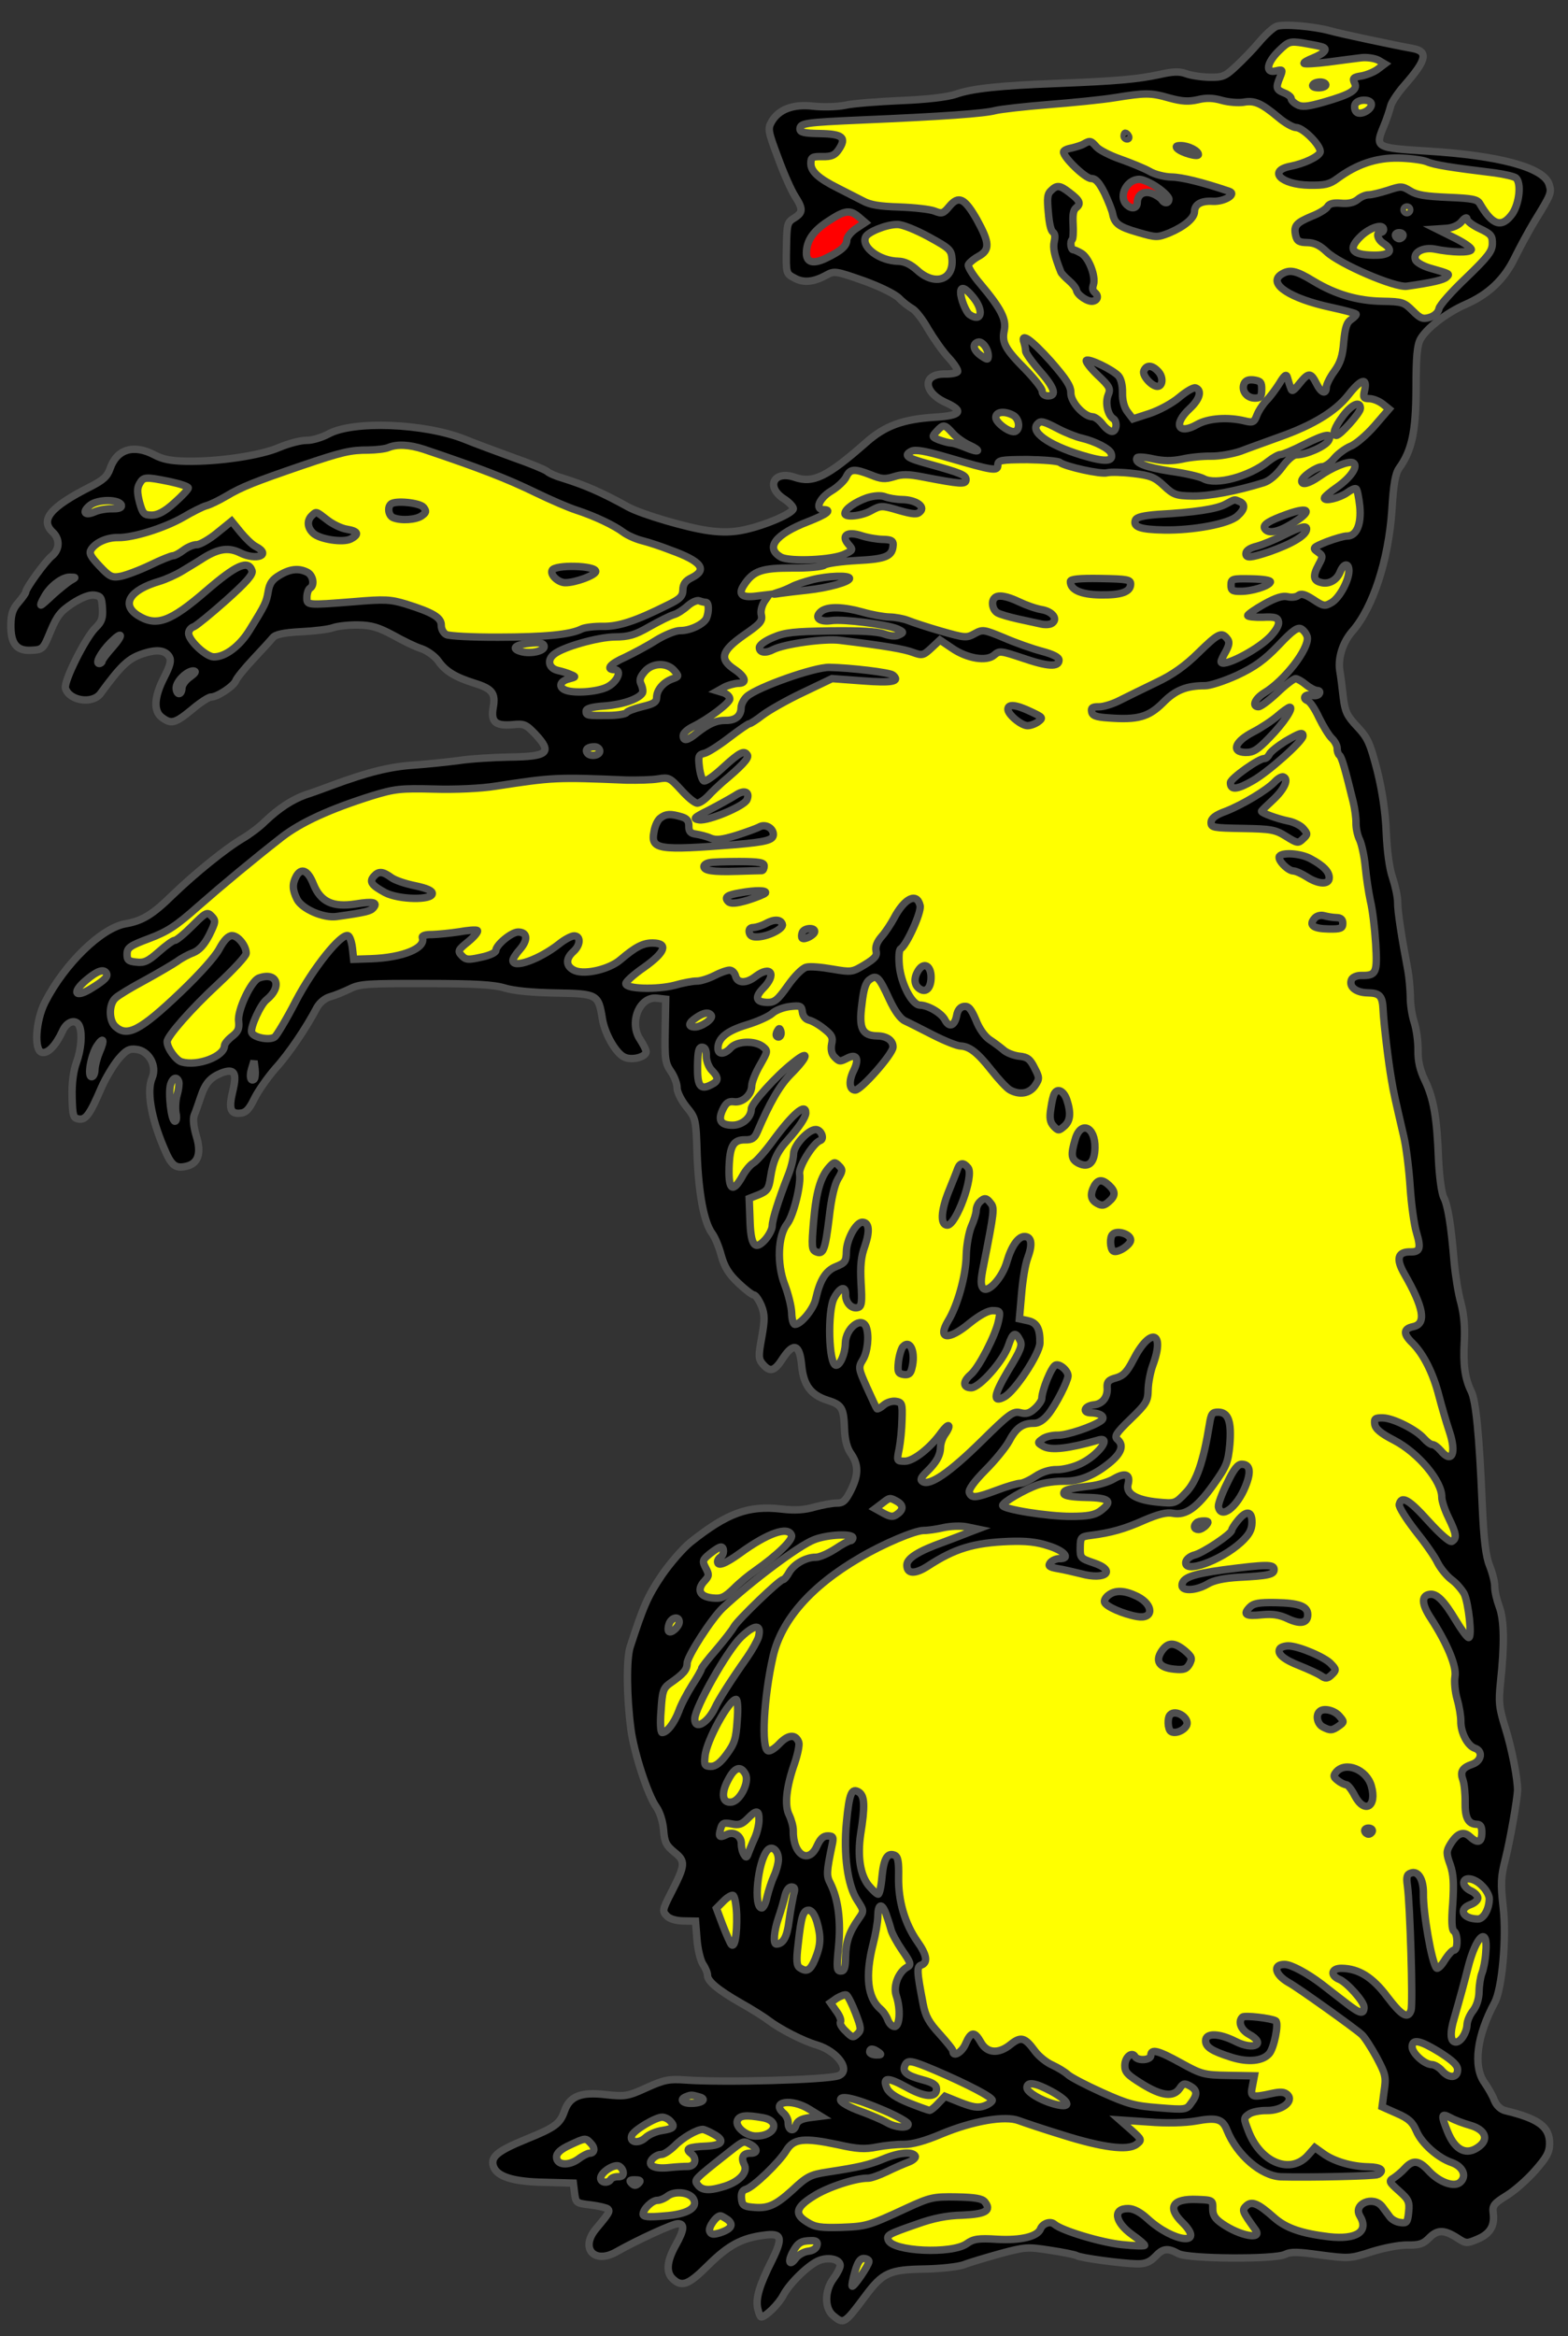 <?xml version="1.0" encoding="utf-8"?>
<svg xmlns="http://www.w3.org/2000/svg" xmlns:dc="http://purl.org/dc/elements/1.1/"
     xmlns:xl="http://www.w3.org/1999/xlink"
     xmlns:xlink="http://www.w3.org/1999/xlink"
     version="1.1"
     viewBox="76.5 81 211.5 315"
     width="211.5"
     height="315"
     preserveAspectRatio="xMidYMid meet"
     zoomAndPan="magnify"
     contentScriptType="application/ecmascript"
     contentStyleType="text/css">
   <rect x="76.5" y="81" width="211.5" height="315" fill="#333333" stroke="none"/>
   <defs/>
   <g stroke-opacity="1" stroke-dasharray="none" stroke="#505050" fill="#ffff00"
      fill-opacity="1">
      <title>Bear Sejant Erect</title>
      <g>
         <title>Art</title>
         <g>
            <g>
               <g  id="outline-0">
                  <path
                        d="M 248.661 84.566 C 248.194 84.752 247.131 85.74 246.301 86.731 C 245.471 87.723 244.053 89.169 243.187 89.967 C 241.771 91.297 241.42 91.445 239.64 91.414 C 238.557 91.395 237.129 91.177 236.475 90.933 C 235.59 90.608 234.7 90.631 232.835 91.063 C 229.96 91.671 227.246 91.933 218.997 92.254 C 211.251 92.544 207.567 92.944 205.386 93.719 C 204.296 94.087 201.504 94.425 198.018 94.558 C 194.92 94.697 191.548 94.948 190.46 95.2 C 189.411 95.414 187.475 95.458 186.201 95.319 C 183.497 95.001 181.549 95.741 180.591 97.389 C 180.033 98.347 180.104 98.696 181.435 102.241 C 182.211 104.384 183.254 106.724 183.744 107.468 C 184.836 109.19 184.828 109.654 183.615 110.407 C 182.676 110.971 182.634 111.203 182.577 114.453 C 182.517 117.858 182.517 117.896 183.667 118.497 C 184.894 119.176 186.251 119.045 188.01 118.069 C 189.026 117.507 189.296 117.55 192.989 118.853 C 195.258 119.667 197.253 120.669 197.785 121.22 C 198.317 121.771 199.12 122.366 199.541 122.605 C 200.001 122.846 200.986 124.101 201.699 125.391 C 202.451 126.643 203.659 128.405 204.457 129.232 C 205.255 130.097 205.781 130.958 205.663 131.111 C 205.543 131.302 204.805 131.444 203.993 131.43 C 200.859 131.375 200.97 133.893 204.119 135.303 C 206.576 136.429 206.14 137.041 202.614 137.25 C 198.275 137.523 195.86 138.409 193.304 140.687 C 188.076 145.279 186.202 146.214 183.702 145.357 C 180.855 144.379 179.732 146.643 182.257 148.273 C 182.946 148.711 183.478 149.301 183.512 149.573 C 183.501 150.192 179.757 151.829 176.882 152.437 C 175.406 152.76 173.896 152.811 172.043 152.546 C 169.147 152.147 163.14 150.378 161.261 149.378 C 157.581 147.34 155.391 146.411 152.389 145.469 C 151.503 145.221 150.581 144.818 150.277 144.542 C 149.971 144.304 147.935 143.456 145.703 142.681 C 143.473 141.868 140.512 140.772 139.128 140.206 C 133.709 138.06 124.155 137.7 120.834 139.499 C 119.936 139.987 118.613 140.39 117.839 140.376 C 117.065 140.363 115.432 140.798 114.184 141.319 C 111.727 142.398 106.061 143.267 101.651 143.19 C 99.6 143.154 98.443 142.94 97.331 142.34 C 94.531 140.859 92.236 141.555 91.338 144.209 C 90.971 145.248 90.421 145.742 88.663 146.64 C 83.275 149.371 81.852 151.088 83.603 152.744 C 84.593 153.651 84.568 155.083 83.508 155.955 C 82.645 156.636 79.988 160.305 79.979 160.808 C 79.976 160.963 79.54 161.575 78.987 162.223 C 78.237 163.061 77.992 163.792 77.967 165.185 C 77.922 167.778 78.717 168.798 80.732 168.678 C 82.281 168.589 82.321 168.551 83.331 166.092 C 84.22 163.979 84.694 163.406 86.299 162.351 C 87.513 161.559 88.604 161.152 89.221 161.241 C 90.109 161.372 90.222 161.568 90.313 163.001 C 90.405 164.357 90.203 164.857 89.416 165.617 C 88.038 166.948 85.07 172.895 85.326 173.79 C 85.838 175.502 89.003 175.983 90.074 174.492 C 92.73 170.861 93.754 169.873 95.468 169.245 C 97.532 168.507 98.73 168.605 99.333 169.545 C 99.633 170.053 99.467 170.708 98.626 172.358 C 97.264 175.004 97.192 176.9 98.338 177.732 C 99.599 178.683 100.105 178.537 102.382 176.681 C 103.482 175.732 104.656 174.979 104.966 174.984 C 105.778 174.998 108.01 173.528 108.294 172.797 C 108.416 172.451 109.484 171.115 110.667 169.859 C 111.85 168.602 113.034 167.307 113.311 166.963 C 113.667 166.544 114.793 166.293 117.079 166.178 C 118.861 166.093 120.839 165.856 121.423 165.634 C 122.046 165.413 123.558 165.246 124.797 165.267 C 126.615 165.299 127.539 165.586 129.495 166.627 C 130.836 167.385 132.563 168.228 133.371 168.475 C 134.179 168.76 135.211 169.513 135.664 170.179 C 136.608 171.511 137.91 172.308 140.528 173.128 C 142.914 173.866 143.368 174.493 143.025 176.384 C 142.681 178.352 143.329 178.905 145.616 178.712 C 147.206 178.547 147.436 178.667 148.691 179.966 C 151.046 182.484 150.456 183.016 145.192 183.078 C 143.062 183.119 140.002 183.297 138.411 183.541 C 136.82 183.745 134.028 184.045 132.207 184.168 C 129.069 184.384 126.114 185.106 121.323 186.88 C 120.154 187.324 118.518 187.915 117.701 188.172 C 115.87 188.836 114.148 189.968 112.298 191.716 C 111.55 192.477 110.177 193.498 109.278 194.024 C 106.971 195.377 102.809 198.749 99.818 201.638 C 97.061 204.338 95.692 205.165 93.441 205.552 C 90.18 206.114 85.219 210.943 82.574 216.121 C 81.291 218.653 81.067 222.636 82.146 222.887 C 82.956 223.095 84.02 221.991 84.945 219.994 C 85.549 218.65 86.832 218.324 87.238 219.415 C 87.607 220.467 87.456 222.477 86.805 224.284 C 86.399 225.399 86.177 227.021 86.222 228.88 C 86.293 231.435 86.365 231.746 87.098 231.875 C 88.063 232.047 88.618 231.282 90.151 227.71 C 90.756 226.327 91.832 224.565 92.503 223.764 C 93.491 222.621 93.921 222.357 94.887 222.49 C 96.586 222.675 97.712 224.707 97.026 226.32 C 96.26 228.049 96.855 231.658 98.603 235.753 C 99.606 238.17 100.14 238.605 101.656 238.244 C 103.249 237.885 103.699 236.461 102.966 234.126 C 102.601 232.881 102.503 231.834 102.705 231.335 C 102.907 230.874 103.274 229.797 103.559 228.95 C 104.173 227.064 104.844 226.302 106.365 225.671 C 108.118 225.005 108.494 225.63 107.91 228.058 C 107.326 230.448 107.545 231.226 108.902 231.095 C 109.677 231.031 110.111 230.574 110.833 229.077 C 111.355 228.041 112.624 226.244 113.651 225.062 C 115.427 223.12 117.81 219.601 119.252 216.839 C 119.651 216.149 120.358 215.581 121.019 215.399 C 121.68 215.217 122.849 214.734 123.708 214.324 C 125.036 213.65 126.12 213.592 133.977 213.613 C 140.711 213.614 143.147 213.773 144.609 214.224 C 145.841 214.594 148.314 214.831 151.487 214.886 C 157.058 214.983 157.212 215.063 157.736 218.285 C 158.048 220.38 159.626 223.117 160.779 223.563 C 161.816 224.007 163.644 223.497 163.656 222.8 C 163.66 222.568 163.286 221.865 162.872 221.2 C 161.286 218.927 162.742 215.315 165.098 215.588 L 166.296 215.725 L 166.221 219.981 C 166.155 223.773 166.222 224.355 167.015 225.491 C 167.468 226.157 167.838 227.131 167.829 227.672 C 167.819 228.214 168.38 229.346 169.1 230.249 C 170.35 231.78 170.387 231.858 170.534 236.776 C 170.751 242.043 171.46 245.81 172.556 247.3 C 172.934 247.81 173.492 249.135 173.782 250.263 C 174.219 251.818 174.783 252.757 176.078 253.98 C 176.991 254.847 177.946 255.599 178.178 255.603 C 178.41 255.607 178.863 256.273 179.198 257.053 C 179.679 258.3 179.668 258.919 179.239 261.35 C 178.769 263.896 178.801 264.245 179.408 264.952 C 180.356 266.052 180.978 265.908 182.093 264.147 C 183.563 261.928 184.37 262.252 184.63 265.12 C 184.894 267.757 185.839 269.051 188.071 269.786 C 190.034 270.401 190.298 270.793 190.405 273.542 C 190.454 275.13 190.744 276.257 191.311 277.041 C 192.33 278.53 192.306 279.923 191.224 282.033 C 190.543 283.375 190.189 283.679 189.376 283.665 C 188.796 283.654 187.476 283.902 186.387 284.193 C 185.025 284.595 183.708 284.688 181.893 284.463 C 177.451 283.96 174.607 284.994 169.701 288.894 C 168.642 289.727 166.864 291.786 165.713 293.469 C 163.845 296.262 163.28 297.568 161.48 303.11 C 160.987 304.765 161.017 309.72 161.598 314.142 C 162.007 317.284 163.88 323.045 165.014 324.613 C 165.505 325.318 165.909 326.564 166.005 327.726 C 166.131 329.393 166.355 329.822 167.462 330.732 C 168.988 331.958 168.981 332.384 167.018 336.22 C 165.856 338.483 165.814 338.676 166.422 339.306 C 166.801 339.738 167.687 339.986 168.693 340.003 L 170.318 340.032 L 170.508 342.435 C 170.602 343.752 170.962 345.268 171.301 345.816 C 171.678 346.364 171.938 347.027 171.932 347.336 C 171.919 348.11 173.33 349.296 176.319 351.012 C 177.814 351.851 179.537 352.926 180.148 353.401 C 181.714 354.589 184.821 356.192 186.669 356.727 C 189.518 357.59 191.369 360.215 189.577 360.88 C 188.019 361.434 174.195 361.812 168.977 361.45 C 166.773 361.295 166.114 361.4 163.734 362.481 C 161.198 363.636 160.848 363.707 158.26 363.43 C 154.9 363.023 153.342 363.615 152.649 365.616 C 152.038 367.347 151.41 367.839 147.473 369.434 C 143.653 370.993 142.672 371.789 143.037 373.034 C 143.476 374.473 145.67 375.17 149.965 375.245 L 153.834 375.351 L 154.003 376.708 C 154.174 378.027 154.212 378.067 156.182 378.294 C 157.263 378.429 158.304 378.68 158.494 378.838 C 158.799 379.153 158.678 379.383 156.86 381.557 C 154.725 384.152 156.661 386.314 159.632 384.625 C 162.485 383.01 167.284 380.81 167.942 380.822 C 168.871 380.838 168.818 381.611 167.62 383.758 C 166.421 385.904 166.318 387.412 167.27 388.28 C 168.489 389.423 169.385 389.052 172.024 386.428 C 174.742 383.727 176.578 382.753 179.526 382.379 C 181.97 382.034 182.153 382.657 180.628 385.765 C 178.944 389.103 178.41 390.874 178.696 392.233 C 178.839 392.894 179.062 393.401 179.178 393.403 C 179.798 393.375 181.57 391.626 182.172 390.436 C 183.052 388.788 185.69 386.24 187.052 385.761 C 188.338 385.28 189.841 385.655 189.827 386.467 C 189.821 386.777 189.421 387.544 188.945 388.194 C 187.717 389.798 187.675 392.235 188.896 393.224 C 190.307 394.41 190.385 394.373 193.239 390.552 C 195.577 387.419 196.474 387.009 201.236 386.938 C 203.365 386.897 205.731 386.629 206.471 386.371 C 207.211 386.074 209.429 385.416 211.373 384.87 C 214.756 383.961 215.105 383.929 218.155 384.408 C 219.93 384.671 221.55 385.009 221.741 385.128 C 222.2 385.446 227.876 386.203 229.85 386.237 C 230.972 386.257 231.595 385.997 232.305 385.274 C 233.37 384.131 233.99 384.065 235.447 384.864 C 236.789 385.584 248.437 385.671 249.843 384.961 C 250.585 384.587 251.552 384.603 254.64 385.044 C 258.425 385.536 258.618 385.54 261.459 384.622 C 263.094 384.108 265.23 383.681 266.352 383.701 C 267.938 383.728 268.483 383.544 269.232 382.783 C 270.375 381.604 271.265 381.619 272.988 382.694 C 274.25 383.529 274.328 383.53 275.81 382.898 C 277.486 382.192 278.124 381.12 277.921 379.452 C 277.784 378.404 277.944 378.136 279.705 377.045 C 280.761 376.405 282.49 374.887 283.557 373.667 C 285.097 371.914 285.496 371.224 285.516 370.063 C 285.556 367.781 284.066 366.671 279.556 365.586 C 278.901 365.42 278.368 364.907 278.071 364.205 C 277.85 363.582 277.211 362.488 276.72 361.782 C 275.172 359.588 275.708 355.456 278.108 351.008 C 279.108 349.129 279.729 342.367 279.261 338.179 C 278.892 334.883 278.945 334.071 279.569 331.605 C 280.235 328.946 281.14 323.66 281.2 322.422 C 281.226 320.913 280.41 316.68 279.529 313.917 C 278.687 311.193 278.622 310.495 278.901 307.791 C 279.454 302.692 279.396 299.401 278.73 297.648 C 278.397 296.752 278.108 295.547 278.119 294.928 C 278.13 294.309 277.803 293.065 277.433 292.129 C 276.913 290.843 276.64 288.748 276.42 283.636 C 276.037 274.534 275.577 269.843 274.941 268.593 C 274.081 266.837 273.843 264.975 274.012 261.92 C 274.123 259.987 273.961 258.204 273.562 256.687 C 273.197 255.404 272.813 252.998 272.65 251.253 C 272.237 246.137 271.779 243.497 271.255 242.482 C 270.955 241.935 270.646 239.723 270.533 237.283 C 270.323 231.59 269.863 229.105 268.706 226.685 C 268.034 225.28 267.745 224.075 267.771 222.605 C 267.791 221.444 267.55 219.737 267.256 218.842 C 266.962 217.947 266.718 216.394 266.736 215.388 C 266.714 214.42 266.587 212.831 266.41 211.861 C 265.595 207.589 265.002 203.825 265.023 202.664 C 265.035 201.967 264.712 200.491 264.345 199.362 C 263.902 198.116 263.596 195.711 263.484 193.232 C 263.376 190.56 262.962 187.688 262.275 184.929 C 261.295 181.157 260.997 180.494 259.553 178.96 C 258.186 177.504 257.924 176.957 257.687 175.018 C 257.553 173.816 257.35 172.148 257.209 171.372 C 256.968 169.664 257.623 167.586 258.926 166.099 C 261.691 162.935 263.776 156.547 264.241 149.859 C 264.46 146.225 264.716 144.836 265.232 144.11 C 266.937 141.74 267.485 139.195 267.509 133.39 C 267.507 129.094 267.649 127.587 268.089 126.743 C 268.889 125.287 271.557 123.205 274.17 122.05 C 277.251 120.711 279.416 118.659 280.821 115.742 C 281.503 114.36 282.663 112.213 283.421 110.949 C 285.771 107.12 285.812 107.005 285.445 105.837 C 284.71 103.58 278.739 101.966 268.997 101.37 C 262.038 100.939 261.961 100.899 263.133 98.055 C 263.537 97.095 263.945 95.864 264.071 95.324 C 264.196 94.784 265.071 93.484 265.979 92.454 C 268.98 89.024 269.193 87.905 266.955 87.518 C 264.756 87.131 257.391 85.57 255.927 85.158 C 253.693 84.538 249.558 84.195 248.661 84.566 Z"
                        fill="black"/>
               </g>
            </g>
            <g>
               <path d="M 254.767 87.305 C 255.692 87.553 255.217 88.164 253.58 88.832 C 252.839 89.129 252.292 89.429 252.406 89.547 C 252.481 89.664 253.954 89.574 255.621 89.371 C 257.329 89.13 259.307 88.893 260.082 88.791 C 260.858 88.688 261.9 88.861 262.399 89.102 L 263.28 89.621 L 262.378 90.302 C 261.907 90.68 260.894 91.089 260.195 91.231 C 259.031 91.404 258.912 91.557 259.21 92.182 C 259.697 93.119 258.719 93.721 255.024 94.779 C 252.846 95.399 252.071 95.463 251.458 95.104 C 250.997 94.863 250.655 94.509 250.659 94.277 C 250.663 94.084 250.243 93.728 249.705 93.525 C 248.629 93.08 248.555 92.847 249.162 91.387 C 249.566 90.388 249.528 90.348 248.595 90.564 C 247.118 90.925 247.337 89.459 249.03 87.824 C 250.29 86.607 250.485 86.533 252.222 86.796 C 253.225 86.968 254.382 87.182 254.767 87.305 Z"/>
            </g>
            <g>
               <path d="M 234.25 94.223 C 235.945 94.678 236.796 94.732 238.078 94.444 C 239.244 94.155 240.172 94.21 241.327 94.54 C 242.213 94.788 243.527 94.888 244.226 94.784 C 245.701 94.5 246.623 94.903 248.95 96.84 C 249.827 97.591 250.901 98.19 251.326 98.198 C 252.332 98.215 254.841 100.813 254.557 101.544 C 254.315 102.159 252.402 103.054 250.616 103.41 C 247.432 104.013 249.256 105.902 253.087 105.969 C 255.176 106.005 255.837 105.862 256.896 105.068 C 259.522 103.14 262.131 102.257 265.11 102.309 C 266.619 102.335 268.357 102.559 268.972 102.802 C 269.97 103.245 272.248 103.594 278.157 104.317 C 279.431 104.494 280.703 104.787 280.97 104.985 C 281.733 105.656 281.452 108.399 280.499 109.815 C 279.071 111.802 277.801 111.393 276.11 108.461 C 275.772 107.874 275.117 107.747 271.829 107.612 C 268.851 107.483 267.616 107.306 266.735 106.749 C 265.625 106.072 265.47 106.069 263.718 106.658 C 262.667 106.988 261.501 107.277 261.114 107.27 C 260.689 107.263 260.026 107.561 259.633 107.902 C 259.122 108.319 258.384 108.5 257.379 108.405 C 256.375 108.31 255.791 108.454 255.552 108.876 C 255.392 109.183 254.414 109.785 253.44 110.155 C 251.334 111.047 250.979 111.428 251.266 112.749 C 251.446 113.526 251.752 113.686 252.836 113.705 C 253.803 113.722 254.532 114.083 255.446 114.951 C 257.197 116.607 264.688 119.834 266.279 119.59 C 269.655 119.108 271.209 118.748 271.603 118.368 C 272.075 117.911 272.191 117.952 269.302 117.128 C 268.378 116.841 267.535 116.361 267.425 116.011 C 267.055 115.037 268.462 114.288 270.043 114.586 C 272.319 115.052 274.795 115.095 274.957 114.672 C 275.038 114.441 274.006 113.726 272.701 113.084 L 270.284 111.881 L 271.64 111.789 C 272.454 111.725 273.273 111.353 273.669 110.856 C 274.065 110.36 274.376 110.25 274.372 110.52 C 274.367 110.791 275.13 111.385 276.09 111.828 C 277.626 112.551 277.815 112.787 277.796 113.87 C 277.779 114.876 277.224 115.602 274.272 118.453 C 272.343 120.277 270.685 122.144 270.6 122.607 C 270.514 123.109 270.041 123.565 269.38 123.786 C 268.407 124.078 268.099 123.957 267.034 122.893 C 265.893 121.751 265.624 121.669 262.993 121.623 C 259.588 121.564 256.661 120.7 253.674 118.906 C 251.261 117.432 250.413 117.262 249.238 118.055 C 247.552 119.302 250.537 121.251 255.973 122.429 C 257.747 122.809 259.288 123.223 259.402 123.341 C 259.517 123.42 259.201 123.763 258.77 124.065 C 258.144 124.48 257.939 125.134 257.749 127.105 C 257.6 128.999 257.313 129.922 256.48 131.069 C 255.886 131.871 255.404 132.869 255.398 133.218 C 255.38 134.262 254.688 133.979 254.053 132.691 C 253.304 131.207 252.995 131.202 251.768 132.728 C 250.938 133.759 250.742 133.872 250.597 133.289 C 250.449 132.938 250.266 132.315 250.157 131.926 C 250.012 131.382 249.777 131.533 249.059 132.72 C 248.542 133.524 247.789 134.555 247.316 135.012 C 246.883 135.468 246.287 136.348 246.044 136.963 C 245.679 137.924 245.522 138.038 244.366 137.747 C 242.092 137.204 239.496 137.391 238.01 138.216 C 235.391 139.719 234.682 138.197 237.003 136.07 C 238.341 134.816 238.671 133.622 237.748 133.296 C 237.478 133.214 236.501 133.778 235.558 134.574 C 234.616 135.37 232.818 136.345 231.573 136.749 L 229.315 137.484 L 228.596 136.543 C 228.142 135.954 227.887 135.021 227.906 133.976 C 227.924 132.931 227.707 132.038 227.327 131.644 C 226.452 130.777 223.382 129.292 223.028 129.595 C 222.909 129.748 223.59 130.65 224.58 131.596 C 226.217 133.134 226.329 133.407 225.965 134.291 C 225.56 135.328 225.918 136.96 226.645 137.437 C 227.258 137.796 227.118 139.187 226.499 139.176 C 226.189 139.171 225.616 138.735 225.2 138.186 C 224.784 137.637 224.173 137.201 223.863 137.195 C 222.702 137.175 220.918 135.209 220.939 133.971 C 220.955 133.081 220.352 132.141 218.227 129.705 C 215.645 126.834 214.117 125.724 214.633 127.204 C 214.743 127.554 214.85 128.059 214.845 128.33 C 214.84 128.601 215.709 129.816 216.734 130.994 C 218.745 133.274 219.113 134.403 217.836 134.381 C 217.371 134.373 217.067 134.097 217.073 133.748 C 217.079 133.4 216.056 132.105 214.84 130.845 C 212.063 128.049 211.614 127.19 211.952 125.57 C 212.288 124.066 211.501 122.582 208.733 119.283 C 207.747 118.143 207.032 116.969 207.114 116.7 C 207.235 116.431 207.863 115.9 208.488 115.563 C 210.052 114.7 209.991 113.731 208.265 110.605 C 206.613 107.712 205.807 107.311 204.542 108.837 C 203.751 109.791 203.557 109.865 202.557 109.46 C 201.942 109.217 199.818 108.987 197.845 108.914 C 195.176 108.828 193.902 108.651 192.829 108.052 C 192.062 107.652 190.566 106.89 189.53 106.369 C 186.882 105.046 185.854 104.099 185.873 103.015 C 185.887 102.203 186.044 102.09 187.437 102.114 C 188.636 102.135 189.104 101.949 189.62 101.184 C 190.733 99.54 190.16 99.065 187.104 99.012 C 184.976 98.975 184.397 98.848 184.405 98.384 C 184.419 97.61 185.117 97.506 192.748 97.175 C 203.747 96.709 209.328 96.303 210.767 95.903 C 211.505 95.722 214.763 95.353 217.941 95.099 C 221.158 94.846 225.151 94.451 226.859 94.171 C 231.012 93.508 231.67 93.481 234.25 94.223 Z"/>
            </g>
            <g>
               <path d="M 261.482 95.085 C 261.468 95.859 259.946 96.606 259.452 96.095 C 259.224 95.859 259.154 95.393 259.276 95.085 C 259.599 94.317 261.495 94.311 261.482 95.085 Z"/>
            </g>
            <g>
               <path d="M 266.652 109.302 C 266.649 109.495 266.491 109.686 266.259 109.682 C 266.065 109.679 265.875 109.482 265.878 109.288 C 265.882 109.056 266.079 108.905 266.272 108.908 C 266.504 108.912 266.656 109.07 266.652 109.302 Z"/>
            </g>
            <g>
               <g  id="feature-0">
                  <path
                        d="M 192.326 110.249 L 193.203 111 L 191.95 111.83 C 191.284 112.282 190.73 112.969 190.724 113.356 C 190.709 114.169 189.923 114.852 187.894 115.823 C 186.177 116.644 185.252 116.396 185.275 115.08 C 185.304 113.417 186.217 112.117 188.253 110.798 C 190.484 109.327 191.143 109.261 192.326 110.249 Z"
                        fill="#ff0000"/>
               </g>
            </g>
            <g>
               <path d="M 263.123 111.95 C 263.119 112.143 262.961 112.334 262.729 112.33 C 262.071 112.318 262.287 113.29 263.09 113.807 C 264.583 114.762 264.029 115.449 261.746 115.409 C 258.767 115.357 258.278 114.574 260.049 112.864 C 261.309 111.647 263.138 111.098 263.123 111.95 Z"/>
            </g>
            <g>
               <path d="M 201.761 112.93 C 204.675 114.529 204.827 114.686 204.92 116.004 C 205.104 118.794 202.536 119.562 200.212 117.431 C 199.336 116.642 198.491 116.24 197.679 116.226 C 195.164 116.182 192.68 114.358 193.246 112.975 C 193.529 112.283 196.101 111.244 197.533 111.269 C 198.191 111.242 200.075 112.01 201.761 112.93 Z"/>
            </g>
            <g>
               <path d="M 265.74 112.808 C 265.658 113.039 265.423 113.19 265.23 113.186 C 265.036 113.183 264.807 113.024 264.734 112.79 C 264.66 112.557 264.896 112.368 265.244 112.374 C 265.592 112.38 265.821 112.577 265.74 112.808 Z"/>
            </g>
            <g>
               <path d="M 207.773 121.085 C 209.251 122.891 208.913 124.511 207.306 123.438 C 206.808 123.119 206.066 121.287 206.082 120.397 C 206.097 119.546 206.712 119.789 207.773 121.085 Z"/>
            </g>
            <g>
               <path d="M 209.803 128.938 C 209.792 129.557 209.715 129.556 208.835 128.96 C 207.803 128.246 207.585 127.39 208.403 127.134 C 208.986 126.95 209.781 128.009 209.803 128.938 Z"/>
            </g>
            <g>
               <path d="M 260.578 133.579 C 260.327 134.619 260.403 134.737 261.215 134.751 C 261.718 134.76 262.525 135.084 263.022 135.479 L 263.861 136.152 L 261.886 138.44 C 260.82 139.659 259.366 140.911 258.665 141.17 C 257.963 141.467 256.983 142.186 256.469 142.796 C 255.955 143.445 255.211 143.935 254.863 143.929 C 254.089 143.915 252.091 145.274 252.081 145.854 C 252.07 146.473 253.042 146.219 254.453 145.238 C 256.138 144.029 258.321 143.138 258.975 143.381 C 259.82 143.744 258.747 145.351 256.866 146.673 C 255.926 147.315 255.14 147.998 255.137 148.152 C 255.128 148.655 257.189 148.149 258.207 147.432 C 258.717 147.054 259.263 146.792 259.416 146.911 C 259.57 146.991 259.783 148.079 259.917 149.281 C 260.145 151.723 259.46 153.298 258.183 153.276 C 257.796 153.269 256.551 153.634 255.46 154.041 C 253.55 154.82 253.51 154.897 254.236 155.413 C 254.963 155.929 254.961 156.045 254.401 157.08 C 253.561 158.613 253.627 159.272 254.629 159.522 C 255.707 159.851 256.84 159.251 257.286 158.059 C 257.771 156.906 258.468 156.88 258.449 158.002 C 258.426 159.317 257.146 161.656 256.091 162.257 C 255.191 162.783 254.999 162.741 253.621 161.827 C 252.511 161.111 252.011 160.986 251.618 161.289 C 251.343 161.516 250.684 161.582 250.183 161.457 C 249.528 161.291 248.594 161.584 247.031 162.447 C 245.819 163.123 244.801 163.84 244.798 163.995 C 244.795 164.15 245.684 164.243 246.806 164.223 C 248.511 164.137 248.857 164.259 248.962 164.88 C 249.032 165.307 248.554 166.112 247.766 166.911 C 245.914 168.775 241.19 171.131 241.206 170.202 C 241.209 170.047 241.491 169.433 241.85 168.82 C 242.33 167.899 242.376 167.513 241.996 167.081 C 241.277 166.178 240.808 166.402 238.131 169.026 C 236.358 170.775 234.673 171.984 232.449 173.029 C 230.732 173.851 228.545 174.935 227.569 175.421 C 226.632 175.908 225.348 176.311 224.728 176.3 C 223.877 176.286 223.642 176.436 223.75 176.941 C 223.818 177.484 224.317 177.687 225.98 177.793 C 229.922 178.094 231.4 177.694 233.329 175.793 C 235.024 174.042 236.544 173.449 239.06 173.454 C 239.679 173.465 241.625 172.841 243.341 172.058 C 245.722 170.939 247.015 170.032 248.946 168.015 C 250.957 165.883 251.583 165.507 252.081 165.825 C 252.425 166.063 252.765 166.534 252.836 166.922 C 253.08 168.474 249.753 172.79 247.054 174.407 C 245.763 175.197 245.319 176.273 246.248 176.289 C 246.557 176.294 247.695 175.424 248.796 174.398 C 249.899 173.334 250.997 172.502 251.268 172.506 C 251.5 172.51 252.113 172.869 252.647 173.304 C 253.181 173.74 253.872 174.1 254.181 174.105 C 254.491 174.111 254.603 174.306 254.445 174.536 C 254.324 174.766 253.858 174.874 253.473 174.751 C 252.587 174.503 252.073 175.152 252.88 175.476 C 253.226 175.598 253.904 176.655 254.426 177.786 C 254.987 178.919 255.739 180.17 256.158 180.565 C 256.539 180.919 256.877 181.545 256.87 181.932 C 256.863 182.318 257.011 182.708 257.164 182.827 C 257.47 183.026 257.944 184.698 259.028 189.129 C 259.244 190.023 259.415 191.303 259.404 191.961 C 259.392 192.658 259.606 193.668 259.906 194.253 C 260.166 194.838 260.526 196.432 260.656 197.827 C 260.787 199.223 261.098 201.318 261.349 202.484 C 261.638 203.65 261.941 206.248 262.061 208.224 C 262.301 212.215 262.141 212.56 260.09 212.524 C 259.51 212.514 258.925 212.775 258.803 213.082 C 258.399 214.043 259.392 214.834 260.978 214.862 C 262.642 214.891 262.983 215.284 263.066 217.221 C 263.15 219.041 263.792 224.355 264.18 226.529 C 264.459 228.275 264.748 229.48 265.864 234.299 C 266.188 235.698 266.56 238.723 266.713 241.087 C 266.866 243.411 267.243 246.166 267.573 247.217 C 268.195 249.318 268.031 249.818 266.754 249.796 C 265.013 249.765 264.764 250.728 265.928 252.761 C 268.558 257.335 268.908 259.47 267.159 259.865 C 265.761 260.151 265.749 260.847 267.004 262.069 C 268.488 263.527 269.798 266.104 270.595 269.214 C 270.958 270.614 271.578 272.753 271.983 273.96 C 273.014 276.997 272.331 278.417 270.815 276.571 C 270.436 276.139 269.977 275.783 269.707 275.778 C 269.474 275.774 268.978 275.417 268.56 274.945 C 267.536 273.766 264.428 272.203 263.035 272.178 C 261.99 272.16 261.834 272.273 261.937 273.011 C 262.003 273.631 262.728 274.263 264.531 275.185 C 267.829 276.906 271.014 280.716 270.976 282.883 C 270.968 283.347 271.372 284.593 271.895 285.647 C 272.941 287.794 273.047 288.415 272.343 288.828 C 272.069 288.978 270.811 287.911 269.14 286.063 C 266.52 283.153 265.524 282.594 265.231 283.866 C 265.186 284.214 266.165 285.779 267.414 287.388 C 268.702 288.997 270.062 290.917 270.434 291.736 C 270.846 292.518 271.68 293.538 272.33 294.014 C 272.979 294.49 273.7 295.354 274 295.901 C 274.596 297.189 275.096 301.803 274.594 301.794 C 274.4 301.791 273.644 300.771 272.892 299.52 C 271.274 296.821 270.286 295.798 269.315 295.974 C 268.19 296.148 268.247 297.31 269.529 299.229 C 271.753 302.674 272.978 305.675 272.761 307.026 C 272.632 307.72 272.763 309.116 273.055 310.127 C 273.347 311.139 273.556 312.458 273.545 313.077 C 273.519 314.586 274.455 316.383 275.417 316.709 C 276.572 317.078 276.354 318.429 275.108 318.871 C 273.707 319.35 273.426 319.887 273.832 321.016 C 274.016 321.561 274.148 322.88 274.128 324.002 C 274.092 326.091 274.541 326.95 275.702 326.971 C 276.205 326.979 276.393 327.292 276.378 328.144 C 276.355 329.459 275.811 329.604 274.745 328.618 C 273.868 327.829 273.01 328.201 272.093 329.733 C 271.575 330.614 271.569 330.924 272.123 332.443 C 272.565 333.728 272.621 334.967 272.458 337.635 C 272.262 339.992 272.319 341.193 272.625 341.392 C 273.161 341.749 273.161 343.956 272.619 343.946 C 272.387 343.942 271.835 344.552 271.357 345.317 C 270.918 346.045 270.407 346.539 270.255 346.343 C 269.61 345.596 268.45 338.919 268.495 336.327 C 268.529 334.392 267.776 333.18 266.802 333.55 C 266.257 333.734 266.173 334.08 266.346 335.283 C 266.689 337.766 267.111 351.281 266.827 352.05 C 266.419 353.281 265.576 352.802 263.608 350.214 C 261.641 347.586 259.765 346.431 257.482 346.391 C 256.051 346.366 255.879 347.369 257.185 347.895 C 258.222 348.339 260.5 350.895 260.487 351.63 C 260.47 352.636 259.968 352.55 258.135 351.124 C 257.104 350.332 255.615 349.184 254.813 348.551 C 252.827 347.045 250.679 345.885 249.79 345.87 C 248.126 345.841 248.45 347.24 250.327 348.317 C 251.478 348.918 259.238 354.472 260.152 355.301 C 260.534 355.617 261.438 357.026 262.188 358.394 C 263.387 360.659 263.497 361.01 263.192 362.978 L 262.923 365.063 L 264.92 365.95 C 266.495 366.635 267.029 367.109 267.549 368.318 C 268.256 369.994 270.428 371.929 272.313 372.581 C 273.813 373.11 274.372 374.358 273.506 375.195 C 272.718 375.994 270.641 375.261 269.197 373.688 C 267.906 372.272 267.095 372.18 266.03 373.323 C 265.596 373.818 264.889 374.387 264.498 374.651 C 263.794 375.064 263.83 375.181 265.202 376.404 C 266.498 377.55 266.648 377.862 266.507 379.253 C 266.367 380.643 266.248 380.796 265.399 380.665 C 264.858 380.617 264.206 380.257 263.942 379.866 C 263.677 379.513 263.224 378.886 262.921 378.493 C 261.709 377.002 258.979 378.154 259.919 379.757 C 261.198 381.869 259.514 383.001 255.767 382.587 C 252.059 382.135 250.02 381.442 248.419 380.059 C 246.208 378.086 245.363 377.722 244.616 378.406 C 243.986 379.014 244.024 379.092 245.837 381.64 C 246.857 383.051 243.771 382.494 241.361 380.826 C 240.367 380.151 240.066 379.643 240.081 378.791 C 240.101 377.669 240.063 377.63 237.974 377.555 C 234.648 377.419 233.892 378.606 235.985 380.655 C 239.218 383.885 234.776 383.382 231.234 380.108 C 230.319 379.279 229.438 378.799 228.702 378.786 C 226.536 378.748 226.852 380.612 229.221 382.317 C 230.139 382.953 230.902 383.624 230.899 383.74 C 230.897 383.856 229.543 383.832 227.844 383.648 C 225.062 383.367 219.71 381.764 218.719 380.895 C 218.185 380.422 217.134 380.79 216.85 381.521 C 216.445 382.559 214.23 383.101 211.02 382.928 C 208.469 382.768 207.809 382.872 206.908 383.515 C 204.909 384.95 196.865 384.578 196.312 383.02 C 196.052 382.358 196.364 382.208 200.181 380.882 C 202.323 380.106 204.226 379.714 206.317 379.673 C 209.493 379.535 210.275 379.045 209.328 377.868 C 208.988 377.436 207.984 377.264 205.508 377.22 C 202.413 377.166 201.946 377.274 198.864 378.691 C 193.558 381.153 193.363 381.188 189.917 381.322 C 187.206 381.39 186.472 381.3 185.4 380.623 C 183.6 379.547 183.81 378.622 186.236 377.116 C 188.115 375.91 191.891 374.66 193.593 374.69 C 193.98 374.697 195.109 374.291 196.124 373.805 C 197.178 373.282 198.504 372.725 199.088 372.503 C 199.673 372.281 200.066 371.9 199.954 371.705 C 199.578 371.04 197.678 371.239 195.651 372.094 C 193.663 372.911 192.419 373.199 188.112 373.859 C 185.861 374.207 185.354 374.43 183.386 376.292 C 181.027 378.418 180.052 378.827 177.928 378.597 C 176.845 378.5 176.578 378.302 176.516 377.411 C 176.451 376.713 176.613 376.329 177.118 376.183 C 178.13 375.891 181.594 372.546 182.55 370.975 C 183.546 369.329 184.942 369.198 189.531 370.168 C 192.114 370.755 193.158 370.812 194.75 370.492 C 195.837 370.278 197.466 370.113 198.394 370.13 C 199.516 370.149 201.266 369.677 203.528 368.71 C 207.738 366.964 212.047 366.227 213.893 366.917 C 214.547 367.161 217.201 368.058 219.742 368.838 C 225.208 370.559 228.606 371.005 229.782 370.136 C 230.567 369.53 230.529 369.491 229.081 368.188 L 227.556 366.846 L 231.461 367.107 C 233.857 367.304 236.335 367.231 237.771 366.985 C 240.645 366.455 241.415 366.701 242.007 368.22 C 243.342 371.572 246.621 374.377 249.251 374.501 C 253.042 374.605 261.986 374.413 262.377 374.188 C 263.316 373.624 262.743 373.188 261.04 373.158 C 258.835 373.12 256.409 372.419 254.957 371.349 L 253.848 370.556 L 252.94 371.585 C 250.571 374.253 246.498 372.595 244.87 368.27 C 244.241 366.634 244.242 366.556 244.948 366.066 C 245.34 365.763 246.427 365.55 247.356 365.566 C 249.368 365.601 251.054 364.353 250.179 363.448 C 249.761 363.053 249.258 363.006 248.093 363.257 C 245.334 363.866 245.103 363.785 245.44 362.243 L 245.696 360.892 L 242.214 360.832 C 238.886 360.774 238.578 360.691 235.818 359.172 C 232.713 357.454 231.75 357.204 231.733 358.133 C 231.722 358.791 229.978 358.915 229.602 358.289 C 229.189 357.586 228.247 358.343 228.227 359.465 C 228.211 360.394 228.553 360.748 230.544 361.983 C 233.186 363.616 234.77 363.798 235.603 362.613 C 236.08 361.886 236.274 361.85 237.003 362.25 C 237.999 362.809 238.066 363.391 237.156 364.575 C 236.56 365.455 236.404 365.491 232.81 365.196 C 229.563 364.946 228.639 364.697 225.144 363.127 C 222.994 362.16 220.923 361.079 220.542 360.724 C 220.161 360.369 219.242 359.811 218.474 359.45 C 217.706 359.127 216.599 358.256 216.07 357.511 C 214.747 355.708 214.208 355.544 212.834 356.642 C 211.224 357.969 209.639 357.863 208.813 356.378 C 207.95 354.854 207.485 354.885 206.759 356.536 C 206.274 357.727 205.023 358.441 205.039 357.551 C 205.042 357.358 204.208 356.337 203.221 355.236 C 201.778 353.663 201.328 352.842 201.009 351.172 C 200.157 346.745 200.129 346.164 200.79 345.943 C 201.686 345.611 201.511 344.563 200.227 342.76 C 198.565 340.37 197.651 337.335 197.707 334.124 C 197.744 331.996 197.639 331.336 197.14 331.134 C 196.179 330.769 195.7 331.612 195.463 334.085 C 195.363 335.36 195.113 336.401 194.958 336.398 C 194.765 336.395 194.194 335.843 193.663 335.214 C 192.526 333.801 192.145 331.279 192.584 328.306 C 193.191 324.563 193.138 323.169 192.373 322.652 C 191.377 322.015 191.055 322.745 190.677 326.686 C 190.253 331.014 190.837 335.242 192.119 337.2 C 193.061 338.648 193.061 338.648 192.307 339.719 C 191.037 341.516 190.588 342.863 190.553 344.836 C 190.527 346.345 190.404 346.768 189.901 346.76 C 189.359 346.75 189.327 346.363 189.61 343.465 C 189.941 340.026 189.566 337.078 188.52 334.97 C 187.957 333.915 187.966 333.451 188.725 329.826 C 188.977 328.708 188.903 328.552 188.167 328.539 C 187.548 328.528 187.155 328.908 186.712 329.868 C 185.584 332.442 183.44 331.088 183.497 327.799 C 183.506 327.296 183.251 326.363 182.953 325.739 C 182.279 324.411 182.555 321.939 183.695 318.708 C 184.102 317.515 184.357 316.242 184.246 315.931 C 183.84 314.801 182.833 314.861 181.69 316.041 C 181.059 316.727 180.354 317.179 180.085 317.058 C 179.162 316.732 179.515 309.849 180.772 304.337 C 181.903 299.402 185.93 294.828 192.46 291.033 C 195.628 289.153 199.956 287.332 201.116 287.353 C 201.619 287.362 202.822 287.189 203.755 286.973 C 204.726 286.758 206.12 286.705 206.93 286.874 L 208.357 287.17 L 207.188 287.614 C 206.564 287.874 205.006 288.466 203.72 288.946 C 200.41 290.127 198.845 291.106 198.829 291.996 C 198.808 293.234 199.89 293.292 201.652 292.161 C 205.293 289.787 207.822 289.018 212.624 288.831 C 214.87 288.754 216.338 288.896 217.916 289.426 C 220.072 290.083 220.982 291.183 219.395 291.155 C 219.008 291.148 218.463 291.371 218.186 291.676 C 217.83 292.134 217.982 292.292 219.217 292.507 C 220.027 292.637 221.376 292.97 222.263 293.179 C 225.652 294.128 227.185 292.762 223.953 291.699 C 222.26 291.128 222.184 291.049 222.208 289.656 C 222.232 288.263 222.311 288.187 223.63 288.017 C 226.306 287.676 228.173 287.167 230.826 285.975 C 232.736 285.157 233.864 284.867 234.712 285.036 C 236.448 285.376 237.977 284.281 240.199 281.146 C 241.944 278.699 242.147 278.2 242.383 275.766 C 242.63 272.674 242.187 271.427 240.833 271.404 C 240.021 271.39 239.862 271.619 239.644 273.009 C 238.82 278.064 237.923 280.719 236.464 282.242 C 235.045 283.726 235.005 283.764 232.649 283.53 C 229.712 283.246 228.295 282.37 228.666 281.099 C 228.998 279.789 228.268 279.506 226.782 280.37 C 226.117 280.784 224.677 281.223 223.591 281.359 C 220.644 281.695 219.866 281.913 220.012 282.419 C 220.085 282.691 221.243 282.866 223.023 282.897 C 226.195 282.953 226.69 283.426 224.887 284.749 C 224.142 285.278 223.172 285.454 221.004 285.455 C 217.83 285.477 211.732 284.481 211.741 283.978 C 211.749 283.552 214.72 281.824 216.512 281.197 C 217.368 280.902 218.959 280.698 220.003 280.716 C 222.131 280.753 224.197 279.899 226.358 278.079 C 227.812 276.827 228.1 275.826 227.223 275.075 C 226.765 274.68 227.044 274.221 229.013 272.32 C 231.139 270.267 231.338 269.922 231.365 268.374 C 231.381 267.446 231.678 265.942 232.004 265.057 C 233.71 260.443 231.629 259.903 229.345 264.392 C 228.504 266.002 228.031 266.497 227.019 266.789 C 226.047 267.043 225.81 267.31 225.837 268.007 C 225.969 269.325 225.255 270.28 224.092 270.415 C 222.774 270.547 222.409 271.469 223.648 271.491 C 224.963 271.514 225.689 272.068 225.022 272.56 C 223.925 273.353 220.421 274.531 219.183 274.509 C 218.448 274.496 217.515 274.712 217.123 275.015 C 216.417 275.506 216.417 275.545 217.26 276.024 C 218.295 276.584 220.661 276.315 224.589 275.184 C 226.613 274.561 224.63 277.275 222.172 278.393 C 221.236 278.841 219.837 279.165 219.024 279.151 C 218.134 279.135 217.045 279.464 216.144 280.068 C 215.361 280.596 214.425 281.006 214.115 281 C 213.767 280.994 212.367 281.395 211.003 281.913 C 208.12 282.986 207.539 283.053 207.243 282.235 C 207.134 281.846 207.849 280.813 209.385 279.253 C 210.685 277.96 212.149 276.167 212.628 275.285 C 213.549 273.521 214.451 272.878 215.96 272.905 C 216.579 272.916 217.244 272.501 217.916 271.662 C 218.945 270.364 220.508 267.295 220.561 266.522 C 220.573 265.825 219.468 264.838 218.883 265.06 C 218.338 265.244 217.044 268.434 217.024 269.556 C 217.02 269.827 216.583 270.477 216.071 270.933 C 215.364 271.578 214.897 271.686 214.127 271.479 C 213.164 271.23 212.654 271.609 208.873 275.335 C 204.581 279.557 201.918 281.368 200.96 280.771 C 200.578 280.532 200.699 280.224 201.486 279.464 C 202.825 278.171 203.345 277.213 203.364 276.091 C 203.373 275.588 203.658 274.78 204.014 274.322 C 204.371 273.825 204.574 273.325 204.459 273.246 C 204.345 273.128 203.951 273.508 203.515 274.081 C 202.047 276.184 199.692 278.039 198.531 278.019 C 197.448 278 197.448 278 197.787 276.342 C 197.957 275.455 198.143 273.677 198.165 272.401 C 198.241 270.273 198.167 270.078 197.356 269.948 C 196.855 269.862 196.116 270.081 195.683 270.461 C 195.29 270.802 194.861 271.027 194.785 270.948 C 194.709 270.87 194.112 269.582 193.441 268.1 C 192.286 265.525 192.25 265.37 192.887 264.336 C 193.525 263.302 193.757 261.1 193.351 259.97 C 192.759 258.373 190.563 260.038 190.526 262.127 C 190.502 263.52 189.817 265.095 189.275 265.085 C 188.269 265.068 188.087 257.75 189.007 256.024 C 189.808 254.529 190.585 254.31 190.564 255.548 C 190.544 256.67 191.419 257.576 192.275 257.281 C 192.743 257.096 192.792 256.477 192.642 253.998 C 192.528 251.674 192.626 250.475 193.155 249.014 C 193.848 247.014 193.753 245.812 192.824 245.796 C 191.973 245.781 190.694 248.12 190.665 249.745 C 190.642 251.06 190.483 251.29 189.275 251.772 C 187.872 252.328 187.115 253.553 186.528 256.136 C 186.273 257.447 184.533 259.584 183.721 259.57 C 183.488 259.566 183.307 258.866 183.283 258.014 C 183.259 257.201 182.825 255.452 182.344 254.205 C 181.27 251.4 181.414 247.609 182.68 246.006 C 183.552 244.86 184.593 240.621 184.346 239.262 C 184.207 238.331 186.199 235.076 187.133 234.782 C 187.757 234.561 187.275 233.314 186.54 233.301 C 185.534 233.284 183.562 235.417 183.541 236.577 C 183.531 237.196 183.197 238.545 182.753 239.621 C 181.497 242.812 180.678 245.429 180.663 246.28 C 180.655 246.745 180.214 247.588 179.701 248.16 C 178.32 249.684 177.752 248.939 177.659 245.415 L 177.554 242.588 L 178.879 242.069 C 180.009 241.586 180.208 241.28 180.428 239.774 C 180.777 237.497 181.301 236.306 182.722 234.744 C 184.301 232.953 185.175 231.652 185.186 231.072 C 185.211 229.64 183.442 231.157 180.747 234.826 C 179.716 236.24 178.531 237.574 178.14 237.799 C 177.75 237.986 177.039 238.825 176.638 239.592 C 175.36 241.892 174.747 241.494 174.839 238.438 C 174.929 235.498 175.409 234.655 177.034 234.683 C 177.924 234.699 178.276 234.473 178.639 233.628 C 180.293 229.748 181.651 227.372 183.109 225.888 C 185.59 223.415 185.763 222.412 183.446 224.307 C 181.091 226.162 177.855 229.782 177.842 230.518 C 177.821 231.717 176.603 232.741 175.249 232.717 C 173.663 232.689 173.287 232.025 174.049 230.49 C 174.45 229.684 174.803 229.458 175.498 229.548 C 176.617 229.722 177.874 228.66 177.896 227.422 C 177.905 226.919 178.391 225.651 179.029 224.578 C 180.067 222.738 180.107 222.7 179.382 222.107 C 178.274 221.275 175.95 221.351 175.083 222.264 C 174.215 223.217 173.324 223.24 173.341 222.311 C 173.364 220.957 174.542 220.01 177.149 219.204 C 178.627 218.766 180.188 218.058 180.66 217.64 C 181.093 217.222 182.183 216.815 183.037 216.714 C 184.472 216.545 184.625 216.626 184.727 217.44 C 184.795 217.983 185.136 218.415 185.598 218.539 C 186.022 218.624 186.942 219.143 187.629 219.697 C 188.698 220.528 188.886 220.88 188.677 221.766 C 188.548 222.461 188.654 223.082 189.034 223.476 C 189.718 224.184 189.795 224.185 190.811 223.661 C 192.06 223.025 192.434 223.767 191.632 225.379 C 190.95 226.76 191.045 227.961 191.858 227.976 C 192.632 227.989 196.935 223.11 196.952 222.182 C 196.967 221.292 196.126 220.697 194.849 220.674 C 192.799 220.638 192.312 219.701 192.756 216.419 C 192.986 214.333 193.273 213.448 193.821 213.071 C 194.762 212.39 195.066 212.705 196.483 215.788 C 197.192 217.309 197.947 218.367 198.561 218.649 C 199.099 218.891 200.825 219.772 202.398 220.574 C 203.971 221.375 205.624 222.023 206.05 222.031 C 207.287 222.091 208.356 222.923 210.211 225.277 C 211.196 226.533 212.298 227.713 212.719 227.953 C 214.023 228.672 215.342 228.463 216.096 227.392 C 216.732 226.436 216.734 226.32 216.023 224.953 C 215.462 223.821 215.08 223.504 213.96 223.407 C 213.226 223.317 212.265 222.952 211.846 222.558 C 211.426 222.202 210.586 221.568 209.974 221.171 C 209.323 220.733 208.568 219.675 208.124 218.506 C 207.492 217.025 207.15 216.632 206.53 216.698 C 206.025 216.767 205.67 217.186 205.541 217.919 C 205.284 219.308 204.544 219.605 203.982 218.55 C 203.534 217.614 201.695 216.536 200.573 216.517 C 199.528 216.499 198.03 213.647 197.802 211.166 C 197.706 210.003 197.762 209.037 197.996 208.925 C 198.818 208.397 200.791 204.02 200.613 203.126 C 200.181 201.261 198.502 202.083 197.061 204.845 C 196.661 205.573 195.945 206.683 195.432 207.255 C 194.8 207.979 194.556 208.633 194.663 209.176 C 194.844 209.876 194.529 210.219 193.12 211.084 C 191.438 212.1 191.322 212.098 188.775 211.667 C 187.309 211.409 185.764 211.266 185.258 211.412 C 184.753 211.519 183.689 212.584 182.776 213.884 C 181.427 215.796 180.995 216.175 180.028 216.158 C 178.441 216.131 178.259 215.469 179.442 214.252 C 181.293 212.387 180.503 211.096 178.425 212.647 C 177.169 213.631 175.969 213.61 175.716 212.6 C 175.608 212.172 175.265 211.818 174.917 211.812 C 174.569 211.806 173.634 212.138 172.853 212.55 C 172.033 212.961 170.982 213.291 170.479 213.282 C 169.976 213.274 168.617 213.521 167.489 213.849 C 165.079 214.465 160.901 214.354 160.914 213.619 C 160.919 213.348 162.02 212.361 163.391 211.417 C 166.212 209.415 166.698 208.185 164.57 208.148 C 163.255 208.125 162.2 208.687 160.196 210.394 C 158.703 211.684 155.477 212.44 154.055 211.873 C 152.826 211.349 152.728 210.302 153.829 209.315 C 154.812 208.442 154.872 207.204 153.944 207.188 C 153.595 207.182 152.658 207.669 151.912 208.275 C 149.283 210.358 145.661 211.649 145.681 210.489 C 145.685 210.256 146.123 209.567 146.675 208.958 C 147.742 207.699 147.644 206.691 146.405 206.67 C 145.516 206.654 143.395 208.397 143.382 209.171 C 143.377 209.442 142.48 209.852 141.392 210.065 C 139.644 210.461 139.335 210.417 138.803 209.865 C 138.194 209.236 138.274 209.082 139.688 207.946 C 140.512 207.263 141.066 206.577 140.875 206.457 C 140.683 206.338 139.559 206.434 138.394 206.646 C 137.23 206.819 135.602 206.984 134.789 207.009 C 133.937 206.994 133.393 207.139 133.466 207.411 C 133.983 208.814 130.903 210.115 126.527 210.27 L 124.203 210.346 L 124.036 208.834 C 123.935 207.98 123.677 207.241 123.446 207.159 C 122.484 206.833 118.685 211.604 116.403 215.977 C 115.161 218.393 113.846 220.576 113.571 220.804 C 112.904 221.334 110.705 220.908 110.446 220.207 C 110.226 219.546 111.635 216.435 112.459 215.792 C 114.618 214.049 113.88 211.985 111.426 212.871 C 110.374 213.24 108.485 217.27 108.692 218.706 C 108.791 219.714 108.629 220.098 107.805 220.742 C 107.256 221.158 106.782 221.73 106.777 222.001 C 106.752 223.433 103.167 224.802 101.011 224.184 C 100.24 223.977 99.031 222.292 99.046 221.44 C 99.059 220.705 102.337 216.97 105.877 213.703 C 107.962 211.765 109.697 209.899 109.703 209.551 C 109.721 208.545 108.623 207.171 107.81 207.157 C 107.307 207.148 106.716 207.757 106.076 208.946 C 105.515 210.02 103.305 212.458 100.826 214.814 C 95.395 219.983 93.637 220.881 92.038 219.383 C 91.162 218.555 91.162 216.349 92.105 215.552 C 92.459 215.21 94.259 214.119 96.095 213.145 C 97.931 212.132 99.848 211.005 100.396 210.627 C 100.945 210.211 101.922 209.686 102.545 209.465 C 103.364 209.131 104.034 208.407 104.715 207.103 C 105.598 205.299 105.639 205.145 105.031 204.516 C 104.461 203.925 104.266 203.999 102.454 205.825 C 101.351 206.928 100.291 207.8 100.058 207.796 C 99.826 207.792 98.885 208.472 97.903 209.345 C 96.487 210.598 95.941 210.859 94.898 210.725 C 93.816 210.628 93.626 210.431 93.641 209.619 C 93.655 208.768 94.047 208.504 96.618 207.542 C 99.073 206.618 100.247 205.864 103.274 203.169 C 106.654 200.209 110.542 196.987 114.505 193.883 C 117.095 191.877 120.996 190.087 126.717 188.29 C 129.713 187.375 130.528 187.273 135.054 187.391 C 137.916 187.48 141.48 187.31 143.382 186.995 C 151.066 185.813 151.531 185.782 161.006 186.18 C 162.515 186.206 164.412 186.162 165.266 186.022 C 166.702 185.776 166.856 185.856 168.375 187.508 C 169.248 188.491 170.202 189.282 170.55 189.288 C 170.859 189.293 171.525 188.84 172.038 188.307 C 172.551 187.736 173.416 186.938 173.927 186.483 C 176.559 184.284 177.545 183.217 177.32 182.826 C 176.906 182.123 176.321 182.383 174.04 184.472 C 172.82 185.612 171.645 186.443 171.415 186.284 C 171.186 186.125 170.93 185.269 170.829 184.377 C 170.661 182.942 170.741 182.75 171.519 182.57 C 171.985 182.462 173.472 181.521 174.845 180.461 C 176.179 179.439 177.433 178.571 177.587 178.574 C 177.742 178.576 178.564 178.049 179.388 177.405 C 180.251 176.763 182.675 175.373 184.821 174.365 L 188.724 172.498 L 192.86 172.803 C 196.841 173.104 197.967 172.892 196.937 172.022 C 196.518 171.667 191.226 171.033 188.363 170.983 C 186.313 170.947 178.718 173.64 177.265 174.891 C 176.832 175.271 176.472 175.961 176.464 176.426 C 176.444 177.548 175.698 178.154 174.383 178.131 C 173.145 178.109 172.052 178.593 170.483 179.843 C 169.187 180.904 168.644 180.972 168.658 180.16 C 168.663 179.85 169.253 179.318 169.956 178.982 C 172.025 177.974 174.927 175.779 174.936 175.238 C 174.942 174.928 174.561 174.573 174.099 174.41 L 173.291 174.164 L 174.229 173.639 C 174.737 173.377 175.553 173.159 176.057 173.129 C 177.295 173.15 177.116 172.296 175.586 171.263 C 173.482 169.871 173.772 168.793 176.828 166.64 C 179.022 165.13 179.377 164.749 179.197 163.933 C 179.052 163.428 179.258 162.657 179.617 162.083 L 180.252 161.165 L 178.546 161.368 C 176.49 161.641 175.995 161.13 176.909 159.791 C 178.141 157.955 179.27 157.587 183.372 157.582 C 185.461 157.618 187.4 157.42 187.714 157.193 C 187.989 156.966 189.967 156.69 192.098 156.573 C 196.088 156.372 196.907 155.999 196.974 154.413 C 196.982 153.91 196.675 153.75 195.592 153.731 C 194.818 153.718 193.506 153.501 192.66 153.216 C 190.774 152.602 189.912 153.206 190.936 154.385 C 191.581 155.132 191.581 155.171 190.488 155.693 C 188.887 156.517 183.077 156.764 181.85 156.123 C 179.665 154.885 181.052 153.052 185.455 151.348 C 188.027 150.348 188.811 149.742 187.573 149.721 C 186.374 149.7 187.02 148.163 188.584 147.223 C 189.484 146.697 190.389 145.822 190.63 145.323 C 191.153 144.21 191.696 144.142 193.964 145.033 C 195.347 145.599 195.849 145.647 197.055 145.281 C 198.146 144.913 199.074 144.929 201.003 145.311 C 206.094 146.29 206.79 146.341 206.802 145.683 C 206.812 145.064 206.159 144.782 201.691 143.543 C 198.803 142.757 198.344 142.401 199.438 141.839 C 199.984 141.578 201.296 141.794 204.377 142.699 C 210.538 144.51 211.079 144.558 211.093 143.707 C 211.105 143.049 211.454 142.978 215.093 142.964 C 217.26 143.002 219.231 143.152 219.46 143.35 C 220.147 143.903 225.004 144.995 225.86 144.739 C 226.288 144.63 227.835 144.657 229.341 144.838 C 231.698 145.111 232.274 145.354 233.492 146.497 C 234.787 147.72 235.133 147.842 237.377 147.881 C 239.583 147.919 243.311 147.21 246.968 146.075 C 247.747 145.817 248.65 145.059 249.443 143.989 C 250.157 142.995 250.943 142.312 251.369 142.32 C 252.646 142.342 255.259 141.188 255.698 140.422 C 256.298 139.31 255.288 139.485 252.321 140.982 C 250.915 141.693 249.512 142.287 249.241 142.283 C 248.97 142.278 248.227 142.691 247.599 143.183 C 245.009 145.266 240.498 146.465 238.85 145.546 C 238.352 145.266 236.347 144.805 234.417 144.54 C 231.059 144.017 229.444 143.408 229.882 142.719 C 229.962 142.565 230.928 142.621 232.046 142.873 C 233.434 143.168 234.556 143.187 235.955 142.902 C 237.004 142.65 238.787 142.487 239.871 142.506 C 240.954 142.525 242.74 142.208 243.83 141.84 C 244.882 141.433 247.258 140.584 249.088 139.919 C 253.567 138.333 256.618 136.49 258.36 134.275 C 260.062 132.099 260.956 131.844 260.578 133.579 Z"/>
            </g>
            <g>
               <path d="M 213.184 137.009 C 213.951 137.448 214.16 138.768 213.495 139.143 C 212.908 139.52 210.805 138.051 210.819 137.277 C 210.832 136.503 211.996 136.369 213.184 137.009 Z"/>
            </g>
            <g>
               <path d="M 219.229 138.817 C 220.226 139.338 221.648 139.905 222.381 140.072 C 224.192 140.491 226.149 141.493 226.37 142.116 C 226.776 143.284 225.575 143.34 222.341 142.355 C 217.837 140.96 215.352 139.175 216.493 138.112 C 216.888 137.693 217.311 137.816 219.229 138.817 Z"/>
            </g>
            <g>
               <path d="M 205.014 139.421 C 205.508 139.971 206.502 140.685 207.232 141.008 C 207.961 141.33 208.458 141.687 208.341 141.762 C 208.223 141.876 207.53 141.671 206.761 141.348 C 205.993 141.025 205.108 140.738 204.798 140.733 C 204.489 140.727 203.757 140.521 203.18 140.318 C 202.181 139.913 202.181 139.874 202.852 139.151 C 203.759 138.16 203.913 138.202 205.014 139.421 Z"/>
            </g>
            <g>
               <path d="M 133.686 141.582 C 141.073 144.071 144.803 145.491 148.909 147.498 C 150.828 148.422 153.248 149.47 154.287 149.798 C 156.673 150.575 159.322 151.821 160.583 152.772 C 161.118 153.168 162.27 153.691 163.117 153.9 C 163.965 154.108 165.697 154.68 166.927 155.166 C 171.119 156.671 171.99 157.809 169.803 158.893 C 168.945 159.304 168.627 159.763 168.613 160.536 C 168.599 161.388 168.244 161.768 166.526 162.59 C 162.271 164.722 159.935 165.494 157.807 165.457 C 156.646 165.436 155.366 165.607 154.976 165.794 C 153.453 166.58 149.964 166.906 143.732 166.914 C 140.21 166.93 137.039 166.758 136.695 166.559 C 136.311 166.359 136.011 165.811 136.02 165.308 C 136.038 164.264 134.889 163.586 131.232 162.438 C 129.191 161.822 128.38 161.769 124.271 162.123 C 117.837 162.63 117.876 162.631 117.896 161.509 C 117.905 160.967 118.108 160.429 118.303 160.316 C 118.968 159.941 118.759 158.621 117.992 158.182 C 116.842 157.581 115.679 157.677 114.232 158.542 C 113.254 159.106 112.858 159.641 112.684 160.721 C 112.426 162.226 112.305 162.495 110.194 165.903 C 108.879 168.086 106.879 169.599 105.331 169.572 C 104.287 169.554 101.926 167.345 101.942 166.378 C 101.949 165.991 102.265 165.609 102.654 165.5 C 103.005 165.351 104.968 163.76 107.013 161.938 C 109.765 159.47 110.673 158.441 110.488 157.935 C 109.972 156.455 108.373 157.163 104.326 160.653 C 99.453 164.864 97.584 165.528 95.095 163.975 C 92.799 162.503 93.994 160.55 98.001 159.381 C 98.857 159.125 100.261 158.492 101.122 157.965 C 101.982 157.438 103.312 156.649 104.056 156.158 C 106.051 154.955 107.37 154.784 108.904 155.546 C 111.13 156.63 113.157 155.814 111.009 154.693 C 110.51 154.452 109.597 153.546 108.953 152.761 L 107.741 151.269 L 105.778 152.86 C 104.718 153.732 103.467 154.445 103.041 154.438 C 102.615 154.43 101.797 154.764 101.248 155.181 C 100.699 155.597 100.073 155.934 99.841 155.93 C 99.609 155.926 98.206 156.482 96.762 157.192 C 95.279 157.902 93.487 158.567 92.749 158.709 C 91.584 158.921 91.277 158.761 89.909 157.305 C 88.694 156.006 88.469 155.577 88.826 155.041 C 89.462 154.123 90.944 153.453 92.453 153.479 C 94.465 153.514 98.668 152.194 101.17 150.767 C 102.382 150.053 103.788 149.342 104.294 149.196 C 104.76 149.088 106.009 148.491 107.026 147.889 C 109.099 146.648 110.891 145.944 117.238 143.771 C 122.649 141.931 123.776 141.679 126.176 141.683 C 127.26 141.663 128.462 141.529 128.891 141.343 C 130.06 140.86 131.685 140.927 133.686 141.582 Z"/>
            </g>
            <g>
               <path d="M 99.396 145.937 C 100.785 146.232 101.901 146.6 101.897 146.793 C 101.894 146.987 101.066 147.863 100.044 148.774 C 98.707 149.989 97.809 150.438 96.995 150.462 C 95.912 150.443 95.76 150.286 95.323 148.73 C 94.997 147.447 94.969 146.827 95.328 146.214 C 95.847 145.294 96.08 145.26 99.396 145.937 Z"/>
            </g>
            <g>
               <path d="M 92.878 149.113 C 92.949 149.463 92.559 149.611 91.631 149.594 C 90.896 149.581 89.809 149.756 89.262 150.017 C 87.897 150.613 87.521 150.026 88.659 149.117 C 89.718 148.284 92.582 148.295 92.878 149.113 Z"/>
            </g>
            <g>
               <path d="M 86.004 159.288 C 85.574 159.551 84.553 160.385 83.689 161.144 C 82.862 161.942 82.115 162.587 82.038 162.586 C 81.922 162.584 82.124 162.084 82.483 161.471 C 83.243 160.053 84.93 158.766 85.974 158.823 C 86.786 158.837 86.786 158.837 86.004 159.288 Z"/>
            </g>
            <g>
               <path d="M 171.719 162.216 C 172.106 162.223 172.162 163.424 171.798 164.346 C 171.436 165.153 169.601 166.049 168.247 166.026 C 167.628 166.015 166.185 166.609 165.012 167.324 C 163.837 168.077 161.923 169.089 160.831 169.612 C 158.802 170.505 158.17 171.268 159.369 171.289 C 160.491 171.309 159.765 172.999 158.321 173.671 C 156.956 174.305 153.894 174.522 152.742 174.038 C 151.781 173.634 152.028 172.825 153.232 172.537 C 154.204 172.283 154.205 172.244 153.513 171.961 C 153.091 171.76 152.283 171.514 151.704 171.388 C 150.51 171.096 150.258 169.969 151.239 169.212 C 152.456 168.227 157.123 166.915 159.408 166.878 C 161.304 166.872 162.16 166.616 164.115 165.489 C 165.444 164.738 166.888 164.028 167.355 163.882 C 167.822 163.774 168.683 163.208 169.233 162.715 C 169.823 162.183 170.525 161.886 170.833 162.007 C 171.101 162.128 171.526 162.213 171.719 162.216 Z"/>
            </g>
            <g>
               <path d="M 91.692 168.25 C 90.903 169.127 90.269 169.967 90.266 170.16 C 90.263 170.315 90.067 170.467 89.873 170.463 C 89.332 170.454 90.092 168.996 91.393 167.664 C 93.008 166.028 93.232 166.497 91.692 168.25 Z"/>
            </g>
            <g>
               <path d="M 149.903 168.183 C 149.892 168.802 148.066 169.196 146.833 168.864 C 145.138 168.409 146.194 167.77 148.867 167.661 C 149.524 167.673 149.909 167.834 149.903 168.183 Z"/>
            </g>
            <g>
               <path d="M 167.456 171.43 C 168.101 172.177 168.1 172.216 167.165 172.548 C 165.958 172.991 165.088 174.021 165.071 175.027 C 165.059 175.685 164.668 175.91 163.153 176.271 C 162.103 176.523 161.129 176.893 161.01 177.085 C 160.89 177.276 159.804 177.451 158.642 177.469 C 155.7 177.495 155.546 177.492 155.556 176.873 C 155.562 176.525 156.34 176.306 158.084 176.182 C 160.487 175.992 162.629 175.255 163.146 174.451 C 163.265 174.26 163.197 173.756 163.011 173.327 C 162.711 172.741 162.795 172.355 163.428 171.592 C 164.417 170.371 166.431 170.251 167.456 171.43 Z"/>
            </g>
            <g>
               <path d="M 102.149 172.264 C 101.523 172.679 101.046 173.367 101.039 173.793 C 101.032 174.18 100.871 174.525 100.639 174.521 C 100.446 174.518 100.258 174.166 100.266 173.741 C 100.281 172.851 101.738 171.444 102.589 171.459 C 103.014 171.505 102.855 171.735 102.149 172.264 Z"/>
            </g>
            <g>
               <path d="M 157.397 182.285 C 157.386 182.904 156.029 183.074 155.691 182.488 C 155.389 182.018 155.859 181.678 156.711 181.693 C 157.098 181.699 157.402 181.976 157.397 182.285 Z"/>
            </g>
            <g>
               <path d="M 90.848 212.202 C 91.11 212.671 90.677 213.128 88.838 214.257 C 86.607 215.65 86.119 214.829 88.161 213.123 C 89.654 211.872 90.471 211.615 90.848 212.202 Z"/>
            </g>
            <g>
               <path d="M 172.45 217.922 C 172.712 218.391 171.106 219.486 170.217 219.47 C 169.249 219.453 169.336 218.913 170.432 218.197 C 171.412 217.517 172.11 217.413 172.45 217.922 Z"/>
            </g>
            <g>
               <path d="M 171.774 223.368 C 171.763 224.025 172.096 224.883 172.514 225.316 C 173.465 226.3 173.456 226.764 172.442 227.25 C 170.957 228.037 170.542 227.449 170.59 224.702 C 170.624 222.728 170.75 222.189 171.214 222.197 C 171.601 222.204 171.788 222.594 171.774 223.368 Z"/>
            </g>
            <g>
               <path d="M 89.927 222.829 C 89.604 223.598 89.314 224.676 89.304 225.218 C 89.295 225.76 89.094 226.182 88.862 226.178 C 88.243 226.167 88.798 223.197 89.593 222.011 C 90.467 220.71 90.652 221.178 89.927 222.829 Z"/>
            </g>
            <g>
               <path d="M 110.801 226.483 C 110.329 226.94 110.11 226.162 110.438 225.122 L 110.766 224.044 L 110.902 225.131 C 110.969 225.751 110.92 226.331 110.801 226.483 Z"/>
            </g>
            <g>
               <path d="M 100.616 226.847 C 100.689 227.12 100.597 227.931 100.391 228.624 C 100.186 229.317 100.128 230.438 100.233 231.059 C 100.376 231.72 100.291 232.183 100.097 232.179 C 99.594 232.171 99.159 228.254 99.527 227.177 C 99.813 226.292 100.358 226.108 100.616 226.847 Z"/>
            </g>
            <g>
               <path d="M 197.47 283.419 C 198.389 283.938 198.379 284.557 197.517 285.161 C 196.968 285.577 196.62 285.533 195.699 285.052 L 194.55 284.413 L 195.452 283.732 C 196.511 282.899 196.511 282.899 197.47 283.419 Z"/>
            </g>
            <g>
               <path d="M 183.263 288.009 C 183.485 288.593 181.398 290.647 178.341 292.799 C 177.558 293.328 176.262 294.389 175.474 295.188 C 174.215 296.404 173.786 296.59 172.55 296.452 C 170.85 296.268 170.441 295.332 171.545 294.151 C 172.137 293.504 172.179 293.311 171.691 292.412 C 171.204 291.475 171.246 291.321 172.267 290.487 C 172.895 289.995 173.521 289.58 173.753 289.584 C 174.217 289.592 174.199 290.637 173.691 290.938 C 173.495 291.051 173.297 291.318 173.293 291.55 C 173.281 292.247 174.294 291.877 176.293 290.441 C 180.017 287.72 182.821 286.724 183.263 288.009 Z"/>
            </g>
            <g>
               <path d="M 191.539 288.347 C 191.536 288.54 191.378 288.731 191.223 288.728 C 191.03 288.725 190.092 289.212 189.152 289.853 C 188.213 290.456 187.043 290.977 186.54 290.969 C 185.224 290.946 183.582 291.885 182.944 292.996 C 182.663 293.533 182.268 293.99 182.114 293.988 C 181.649 293.979 176.02 299.416 175.501 300.336 C 175.26 300.796 174.152 302.208 173.085 303.467 C 171.98 304.725 171.108 305.871 171.105 306.026 C 171.103 306.18 170.543 307.177 169.867 308.21 C 169.191 309.282 168.351 310.854 168.065 311.701 C 167.456 313.315 166.466 314.614 165.808 314.603 C 165.615 314.599 165.52 313.359 165.666 311.659 C 165.827 309.068 165.951 308.645 166.814 308.002 C 168.733 306.681 169.168 306.147 169.184 305.257 C 169.2 304.328 172.502 299.2 173.997 297.794 C 177.813 294.222 184.323 289.343 186.31 288.604 C 188.064 287.899 191.55 287.728 191.539 288.347 Z"/>
            </g>
            <g>
               <path d="M 168.119 299.704 C 168.109 300.323 167.008 301.31 166.704 300.956 C 166.59 300.838 166.598 300.374 166.761 299.951 C 167.047 299.066 168.134 298.852 168.119 299.704 Z"/>
            </g>
            <g>
               <path d="M 178.804 301.748 C 178.641 302.248 177.962 303.475 177.247 304.507 C 175.064 307.604 173.393 310.245 172.949 311.244 C 171.945 313.355 170.186 314.331 170.214 312.744 C 170.24 311.235 174.593 303.532 176.444 301.745 C 178.333 299.959 179.262 299.937 178.804 301.748 Z"/>
            </g>
            <g>
               <path d="M 175.938 312.999 C 175.778 315.473 175.574 316.089 174.504 317.541 C 173.671 318.688 173.004 319.179 172.385 319.168 C 171.573 319.154 171.459 318.997 171.596 317.8 C 171.788 315.675 174.866 310.116 175.794 310.133 C 175.988 310.136 176.081 311.415 175.938 312.999 Z"/>
            </g>
            <g>
               <path d="M 177.05 320.217 C 177.612 321.272 176.329 323.843 175.165 323.977 C 173.924 324.149 173.715 322.83 174.714 320.989 C 175.596 319.263 176.413 319.006 177.05 320.217 Z"/>
            </g>
            <g>
               <path d="M 178.877 326.442 C 178.866 327.061 178.615 328.14 178.293 328.831 C 177.971 329.522 177.607 330.445 177.445 330.867 C 177.24 331.483 177.124 331.52 176.861 331.051 C 176.634 330.737 176.491 330.077 176.499 329.612 C 176.518 328.529 175.446 327.852 174.469 328.377 C 173.533 328.825 173.381 328.668 173.71 327.551 C 173.916 326.819 174.112 326.707 175.191 326.919 C 176.155 327.129 176.584 326.982 177.332 326.221 C 178.554 324.965 178.902 325.01 178.877 326.442 Z"/>
            </g>
            <g>
               <path d="M 181.493 331.751 C 181.484 332.254 181.235 333.217 180.914 333.908 C 180.592 334.599 180.183 335.869 179.974 336.717 C 179.805 337.566 179.483 338.257 179.251 338.253 C 178.09 338.232 178.702 332.012 180.006 330.486 C 180.638 329.762 181.515 330.513 181.493 331.751 Z"/>
            </g>
            <g>
               <path d="M 276.447 335.305 C 276.98 335.817 277.392 336.598 277.384 337.024 C 277.359 338.456 276.601 339.758 275.827 339.745 C 273.816 339.71 273.141 338.421 274.855 337.793 C 275.4 337.609 275.833 337.19 275.838 336.92 C 275.844 336.61 275.425 336.177 274.888 335.935 C 274.35 335.694 273.933 335.222 273.939 334.874 C 273.954 333.984 275.421 334.203 276.447 335.305 Z"/>
            </g>
            <g>
               <path d="M 183.539 336.47 C 183.413 337.087 183.115 338.63 182.936 339.981 C 182.666 342.182 182.146 343.102 181.217 343.125 C 180.753 343.117 180.9 341.339 181.511 339.569 C 181.837 338.646 182.208 337.337 182.375 336.643 C 182.543 335.91 182.9 335.413 183.248 335.42 C 183.712 335.428 183.786 335.661 183.539 336.47 Z"/>
            </g>
            <g>
               <path d="M 175.868 339.161 C 175.937 341.871 175.595 343.723 175.14 343.173 C 174.989 342.977 174.467 341.807 173.986 340.56 L 173.135 338.301 L 174.081 337.349 C 174.554 336.855 175.179 336.479 175.372 336.559 C 175.602 336.641 175.814 337.805 175.868 339.161 Z"/>
            </g>
            <g>
               <path d="M 195.996 339.009 C 196.217 339.632 196.511 340.528 196.657 341.072 C 196.763 341.616 197.476 342.905 198.193 343.963 C 199.364 345.648 199.436 345.92 198.889 346.22 C 197.717 346.857 196.949 348.74 197.39 350.064 C 198.016 351.894 197.859 354.252 197.162 354.24 C 196.814 354.234 196.434 353.84 196.249 353.334 C 196.065 352.827 195.65 352.201 195.268 351.885 C 193.514 350.383 193.179 347.397 194.259 343.159 C 194.591 341.887 194.892 340.19 194.906 339.377 C 194.936 337.675 195.441 337.529 195.996 339.009 Z"/>
            </g>
            <g>
               <path d="M 186.688 340.124 C 187.271 342.185 187.214 343.268 186.445 345.151 C 185.799 346.688 185.33 346.951 184.374 346.315 C 183.953 346.036 183.888 345.339 184.158 343.137 C 184.572 339.39 184.819 338.543 185.593 338.557 C 185.98 338.563 186.395 339.151 186.688 340.124 Z"/>
            </g>
            <g>
               <path d="M 276.91 344.253 C 276.854 345.259 276.599 346.531 276.397 347.031 C 276.195 347.53 276.02 348.65 276.005 349.54 C 275.987 350.546 275.661 351.508 275.186 352.118 C 274.751 352.653 274.388 353.498 274.378 354.04 C 274.321 355.084 273.525 356.347 272.867 356.335 C 272.132 356.323 272.036 355.16 272.653 353.119 C 273.559 349.961 273.932 348.575 274.513 346.301 C 275.595 341.985 277.246 340.544 276.91 344.253 Z"/>
            </g>
            <g>
               <path d="M 191.892 352.406 C 192.669 354.432 192.703 354.704 192.152 355.236 C 191.601 355.768 191.446 355.766 190.61 354.9 C 190.076 354.426 189.738 353.839 189.858 353.648 C 190.017 353.418 189.757 352.756 189.303 352.168 L 188.51 351.031 L 189.372 350.427 C 189.881 350.126 190.426 349.904 190.657 349.985 C 190.849 350.066 191.411 351.159 191.892 352.406 Z"/>
            </g>
            <g>
               <path d="M 270.714 357.73 C 272.513 358.884 273.122 359.475 273.111 360.094 C 273.092 361.216 271.93 361.273 270.981 360.173 C 270.602 359.74 269.989 359.381 269.641 359.375 C 268.635 359.358 266.959 357.819 266.974 356.968 C 266.992 355.885 267.996 356.057 270.714 357.73 Z"/>
            </g>
            <g>
               <path d="M 194.974 357.685 C 195.432 358.003 195.392 358.079 194.696 358.067 C 194.193 358.058 193.809 357.858 193.813 357.665 C 193.822 357.162 194.247 357.169 194.974 357.685 Z"/>
            </g>
            <g>
               <path d="M 202.633 360.141 C 207.05 362.037 210.349 363.759 210.341 364.184 C 210.338 364.378 209.867 364.718 209.283 364.94 C 208.426 365.235 207.77 365.146 206.078 364.497 L 203.965 363.647 L 203.058 364.599 C 202.584 365.133 202.035 365.549 201.88 365.546 C 201.764 365.544 200.495 365.096 199.073 364.529 C 197.305 363.802 196.425 363.206 196.127 362.543 C 195.495 361.061 196.231 361.035 198.723 362.395 C 201.214 363.793 202.799 363.898 202.82 362.698 C 202.83 362.118 202.371 361.8 200.946 361.427 C 198.789 360.848 198.216 360.373 198.541 359.528 C 198.904 358.682 199.367 358.768 202.633 360.141 Z"/>
            </g>
            <g>
               <path d="M 218.373 363.009 C 220.712 364.288 221.083 365.223 219.155 364.803 C 217.304 364.422 215.004 363.143 215.015 362.486 C 215.03 361.634 216.149 361.809 218.373 363.009 Z"/>
            </g>
            <g>
               <path d="M 170.795 363.726 C 171.951 364.017 171.166 364.623 169.619 364.596 C 168.496 364.576 168.158 364.029 169.054 363.696 C 169.716 363.437 169.794 363.438 170.795 363.726 Z"/>
            </g>
            <g>
               <path d="M 195.65 365.515 C 197.379 366.242 198.873 367.08 198.985 367.353 C 199.167 368.014 197.272 367.904 196.047 367.147 C 195.472 366.828 193.897 366.142 192.551 365.654 C 191.166 365.166 189.978 364.487 189.906 364.215 C 189.649 363.397 191.885 363.901 195.65 365.515 Z"/>
            </g>
            <g>
               <path d="M 185.705 365.419 L 187.198 366.335 L 185.608 366.539 C 184.482 366.713 184.013 367.015 183.848 367.592 C 183.561 368.516 182.791 368.232 182.81 367.187 C 182.816 366.8 182.555 366.254 182.25 365.978 C 180.343 364.357 183.255 363.866 185.705 365.419 Z"/>
            </g>
            <g>
               <path d="M 274.8 367.554 C 276.803 368.131 277.361 369.379 276.028 370.401 C 274.38 371.688 272.805 371.003 271.766 368.43 C 270.839 366.13 270.882 365.86 272.147 366.54 C 272.722 366.86 273.914 367.307 274.8 367.554 Z"/>
            </g>
            <g>
               <path d="M 179.454 366.548 C 181.845 367.015 180.997 369.052 178.405 369.007 C 177.089 368.984 175.64 367.72 175.964 366.913 C 176.247 366.221 177.1 366.12 179.454 366.548 Z"/>
            </g>
            <g>
               <path d="M 166.868 366.947 C 167.629 367.735 167.392 368.002 165.878 368.246 C 165.064 368.348 164.011 368.794 163.538 369.25 C 162.595 370.085 161.36 369.87 161.725 368.909 C 162.008 368.217 164.942 366.449 165.832 366.465 C 166.141 366.47 166.602 366.672 166.868 366.947 Z"/>
            </g>
            <g>
               <path d="M 172.758 368.753 C 174.33 369.593 173.971 370.245 171.879 370.363 C 169.322 370.474 168.854 370.698 169.732 371.371 C 170.572 372.044 170.282 373.122 169.238 373.104 C 168.812 373.096 167.727 373.155 166.797 373.255 C 164.703 373.489 163.744 372.969 164.495 372.092 C 164.811 371.749 165.318 371.487 165.667 371.493 C 166.053 371.5 166.837 370.972 167.506 370.326 C 168.531 369.26 170.447 368.132 171.299 368.108 C 171.454 368.111 172.145 368.394 172.758 368.753 Z"/>
            </g>
            <g>
               <path d="M 156.21 370.012 C 156.818 370.642 156.69 371.337 155.994 371.325 C 155.8 371.321 155.098 371.657 154.509 372.111 C 153.138 373.094 151.554 372.911 151.573 371.828 C 151.582 371.286 152.133 370.793 153.342 370.233 C 155.489 369.226 155.489 369.226 156.21 370.012 Z"/>
            </g>
            <g>
               <path d="M 177.765 370.157 C 178.723 370.715 178.712 371.334 177.745 371.317 C 176.739 371.3 176.419 371.875 176.867 372.811 C 177.43 373.827 176.325 375.085 174.339 375.747 C 172.276 376.408 171.232 376.39 170.626 375.605 C 170.097 374.899 170.018 374.975 174.61 371.34 C 176.885 369.561 176.73 369.597 177.765 370.157 Z"/>
            </g>
            <g>
               <path d="M 160.555 373.843 C 160.625 374.269 160.428 374.498 159.886 374.489 C 159.461 374.481 158.994 374.628 158.874 374.858 C 158.515 375.432 157.511 375.299 157.522 374.68 C 157.535 373.945 159.101 372.888 159.873 373.018 C 160.181 373.101 160.485 373.454 160.555 373.843 Z"/>
            </g>
            <g>
               <path d="M 162.618 375.388 C 162.264 375.73 162.032 375.726 161.69 375.372 C 161.348 375.017 161.427 374.903 162.162 374.916 C 162.897 374.928 162.973 375.046 162.618 375.388 Z"/>
            </g>
            <g>
               <path d="M 170.013 377.452 C 170.728 378.664 169.241 379.567 166.064 379.783 C 163.932 379.978 163.237 379.888 163.243 379.54 C 163.255 378.844 164.475 377.665 165.172 377.677 C 165.52 377.683 166.144 377.423 166.575 377.083 C 167.555 376.364 169.487 376.592 170.013 377.452 Z"/>
            </g>
            <g>
               <path d="M 174.647 380.281 C 175.487 380.954 175.167 381.529 173.649 382.044 C 172.676 382.337 172.406 382.293 172.221 381.825 C 172.037 381.28 173.108 379.751 173.689 379.761 C 173.805 379.763 174.226 380.003 174.647 380.281 Z"/>
            </g>
            <g>
               <path d="M 186.701 383.742 C 186.616 384.167 186.146 384.468 185.526 384.535 C 184.944 384.602 184.201 385.015 183.845 385.473 C 183.012 386.62 182.714 385.995 183.434 384.653 C 184.114 383.388 184.544 383.124 185.938 383.11 C 186.596 383.083 186.825 383.28 186.701 383.742 Z"/>
            </g>
            <g>
               <path d="M 193.707 385.916 C 193.698 386.419 191.633 389.44 191.443 389.244 C 191.367 389.126 191.537 388.278 191.825 387.276 C 192.196 386.006 192.514 385.508 193.017 385.517 C 193.404 385.524 193.71 385.723 193.707 385.916 Z"/>
            </g>
            <g>
               <g  id="outline-1">
                  <path
                        d="M 253.594 92.432 C 253.435 92.661 253.781 92.822 254.323 92.832 C 254.864 92.841 255.332 92.656 255.335 92.462 C 255.339 92.23 254.994 92.069 254.607 92.062 C 254.181 92.055 253.714 92.202 253.594 92.432 Z"
                        fill="black"/>
               </g>
            </g>
            <g>
               <g  id="outline-2">
                  <path
                        d="M 228.123 99.341 C 228.12 99.534 228.31 99.731 228.542 99.735 C 228.735 99.738 228.816 99.546 228.703 99.351 C 228.591 99.117 228.401 98.959 228.285 98.957 C 228.207 98.955 228.127 99.109 228.123 99.341 Z"
                        fill="black"/>
               </g>
            </g>
            <g>
               <g  id="outline-3">
                  <path
                        d="M 222.686 100.407 C 222.373 100.595 221.634 100.814 221.051 100.959 C 220.43 101.064 219.962 101.288 219.958 101.482 C 219.945 102.217 222.876 105.055 223.688 105.069 C 224.307 105.08 224.763 105.591 225.511 107.074 C 226.033 108.206 226.515 109.414 226.585 109.841 C 226.833 111.161 227.445 111.598 230.025 112.339 C 232.451 113.04 232.606 113.042 234.204 112.412 C 236.231 111.558 237.605 110.421 237.621 109.531 C 237.638 108.563 238.499 108.037 240.122 108.142 C 241.669 108.208 243.391 107.154 242.275 106.787 C 238.658 105.562 235.922 104.895 234.529 104.871 C 233.6 104.855 232.251 104.522 231.524 104.083 C 230.795 103.683 229.028 102.956 227.643 102.467 C 226.219 101.978 224.762 101.217 224.42 100.824 C 223.661 99.96 223.546 99.919 222.686 100.407 Z"
                        fill="black"/>
               </g>
            </g>
            <g>
               <g  id="feature-1">
                  <path
                        d="M 232.608 106.269 C 233.488 106.865 234.172 107.574 234.167 107.845 C 234.156 108.464 233.537 108.492 233.198 107.905 C 233.047 107.709 232.512 107.313 231.974 107.11 C 230.821 106.664 229.921 107.19 229.902 108.312 C 229.887 109.125 229.111 109.266 228.427 108.557 C 227.324 107.416 228.525 105.153 230.189 105.182 C 230.653 105.19 231.767 105.674 232.608 106.269 Z"
                        fill="#ff0000"/>
               </g>
            </g>
            <g>
               <g  id="outline-4">
                  <path
                        d="M 235.293 101.014 C 235.863 101.605 238.136 102.225 238.142 101.838 C 238.151 101.335 236.808 100.653 235.802 100.636 C 235.183 100.625 235.027 100.738 235.293 101.014 Z"
                        fill="black"/>
               </g>
            </g>
            <g>
               <g  id="outline-5">
                  <path
                        d="M 218.229 106.74 C 217.779 107.159 217.724 107.723 217.901 109.602 C 218.021 111.153 218.239 112.039 218.495 112.271 C 218.817 112.523 218.85 112.887 218.697 113.592 C 218.511 114.457 218.715 115.438 219.604 117.685 C 219.666 117.859 220.159 118.388 220.667 118.822 C 221.176 119.257 221.645 119.821 221.698 120.12 C 221.814 120.778 223.215 121.732 223.902 121.611 C 224.56 121.495 224.734 120.91 224.191 120.451 C 223.864 120.17 223.816 119.901 223.996 119.345 C 224.324 118.239 223.353 115.699 222.329 115.139 C 221.883 114.879 221.417 114.684 221.292 114.675 C 220.963 114.733 220.793 113.592 221.115 113.32 C 221.248 113.203 221.3 112.27 221.245 111.263 C 221.168 109.951 221.277 109.346 221.624 109.039 C 222.357 108.478 222.188 108.045 220.766 106.971 C 219.444 105.94 219.04 105.919 218.229 106.74 Z"
                        fill="black"/>
               </g>
            </g>
            <g>
               <g  id="outline-6">
                  <path
                        d="M 230.783 131.008 C 230.54 131.623 231.83 133.077 232.604 133.091 C 233.339 133.103 233.438 131.905 232.793 131.159 C 231.958 130.215 231.146 130.124 230.783 131.008 Z"
                        fill="black"/>
               </g>
            </g>
            <g>
               <g  id="outline-7">
                  <path
                        d="M 244.298 132.753 C 243.934 133.675 244.652 134.655 245.735 134.674 C 246.509 134.688 246.667 134.497 246.684 133.53 C 246.701 132.563 246.55 132.366 245.623 132.234 C 244.928 132.145 244.5 132.292 244.298 132.753 Z"
                        fill="black"/>
               </g>
            </g>
            <g>
               <g  id="outline-8">
                  <path
                        d="M 257.653 137.088 C 256.503 138.617 256.136 139.694 256.755 139.705 C 257.258 139.713 259.982 136.665 259.992 136.084 C 260.011 135.001 258.842 135.484 257.653 137.088 Z"
                        fill="black"/>
               </g>
            </g>
            <g>
               <g  id="outline-9">
                  <path
                        d="M 193.445 148.12 C 191.887 148.674 190.478 149.617 190.467 150.236 C 190.457 150.816 192.744 150.585 194.035 149.834 C 195.285 149.159 195.44 149.123 197.75 149.821 C 199.676 150.358 200.217 150.406 200.611 149.987 C 201.359 149.304 200.02 148.39 198.202 148.358 C 197.389 148.344 196.347 148.171 195.847 147.969 C 195.27 147.765 194.418 147.828 193.445 148.12 Z"
                        fill="black"/>
               </g>
            </g>
            <g>
               <g  id="outline-10">
                  <path
                        d="M 241.77 149.003 C 240.559 149.639 237.61 150.091 232.728 150.354 C 230.713 150.513 229.819 150.729 229.658 151.113 C 229.293 152.036 230.293 152.402 233.505 152.458 C 237.451 152.527 242.227 151.642 243.407 150.579 C 244.429 149.668 244.518 148.973 243.673 148.61 C 242.943 148.326 243.176 148.253 241.77 149.003 Z"
                        fill="black"/>
               </g>
            </g>
            <g>
               <g  id="outline-11">
                  <path
                        d="M 250.068 150.347 C 247.614 151.233 246.792 151.761 247.093 152.269 C 247.544 153.012 248.864 152.765 250.664 151.674 C 253.597 149.906 253.261 149.203 250.068 150.347 Z"
                        fill="black"/>
               </g>
            </g>
            <g>
               <g  id="outline-12">
                  <path
                        d="M 249.631 153.165 C 248.46 153.764 246.823 154.432 246.045 154.65 C 245.112 154.866 244.564 155.244 244.557 155.631 C 244.545 156.289 245.204 156.223 247.657 155.414 C 250.733 154.345 252.727 153.18 252.742 152.329 C 252.752 151.787 251.857 152.043 249.631 153.165 Z"
                        fill="black"/>
               </g>
            </g>
            <g>
               <g  id="outline-13">
                  <path
                        d="M 242.548 159.853 C 242.535 160.588 242.726 160.746 243.81 160.727 C 245.319 160.753 247.654 160.02 247.857 159.481 C 247.938 159.25 246.896 159.077 245.271 159.049 C 242.718 159.005 242.562 159.041 242.548 159.853 Z"
                        fill="black"/>
               </g>
            </g>
            <g>
               <g  id="outline-14">
                  <path
                        d="M 220.882 159.397 C 220.863 160.52 222.284 161.164 224.876 161.209 C 227.739 161.259 228.985 160.816 229.003 159.771 C 229.014 159.152 228.59 159.068 224.953 159.004 C 222.09 158.954 220.888 159.088 220.882 159.397 Z"
                        fill="black"/>
               </g>
            </g>
            <g>
               <g  id="outline-15">
                  <path
                        d="M 186.015 159.176 C 185.043 159.43 183.797 159.834 183.328 160.097 C 182.821 160.359 181.963 160.731 181.418 160.876 C 180.601 161.133 180.678 161.173 181.764 160.998 C 182.502 160.895 184.169 160.692 185.449 160.559 C 188.202 160.259 191.08 159.458 191.088 158.994 C 191.096 158.529 188.114 158.632 186.015 159.176 Z"
                        fill="black"/>
               </g>
            </g>
            <g>
               <g  id="outline-16">
                  <path
                        d="M 210.665 161.619 C 210.154 162.074 210.365 163.239 211.055 163.638 C 211.4 163.838 212.671 164.208 213.827 164.461 C 214.984 164.713 216.372 165.008 216.912 165.134 C 217.452 165.259 218.11 165.232 218.384 165.043 C 219.246 164.478 218.489 163.458 217.023 163.2 C 216.213 163.07 214.867 162.582 213.945 162.14 C 212.256 161.337 211.098 161.162 210.665 161.619 Z"
                        fill="black"/>
               </g>
            </g>
            <g>
               <g  id="outline-17">
                  <path
                        d="M 187.335 163.379 C 186.237 164.211 186.96 164.92 188.628 164.679 C 190.219 164.435 196.127 165.197 197.549 165.802 C 198.393 166.204 198.431 166.282 197.806 166.58 C 197.337 166.843 196.68 166.793 195.718 166.467 C 194.795 166.141 192.436 166.022 188.488 166.069 C 183.649 166.14 182.33 166.272 180.809 166.942 C 179.718 167.387 178.934 167.954 178.928 168.302 C 178.916 168.999 179.765 169.13 180.82 168.567 C 182.342 167.82 187.696 167.062 189.781 167.331 C 196.077 168.098 198.469 168.527 199.661 168.974 C 200.891 169.421 201.047 169.385 202.149 168.359 L 203.289 167.295 L 204.934 168.408 C 206.961 169.798 209.585 170.231 210.608 169.32 C 211.315 168.713 211.508 168.755 214.471 169.735 C 217.779 170.877 219.326 170.981 219.342 170.014 C 219.349 169.627 218.582 169.227 217.041 168.813 C 215.77 168.481 213.462 167.667 211.887 166.981 C 209.159 165.85 209.043 165.848 207.949 166.448 C 206.854 167.048 206.623 167.005 203.426 166.098 C 201.578 165.563 199.577 164.908 199.001 164.666 C 198.386 164.423 197.267 164.21 196.493 164.197 C 195.719 164.183 194.099 163.884 192.944 163.554 C 190.286 162.811 188.275 162.737 187.335 163.379 Z"
                        fill="black"/>
               </g>
            </g>
            <g>
               <g  id="outline-18">
                  <path
                        d="M 248.819 177.534 C 248.072 178.179 246.584 179.159 245.491 179.72 C 243.03 180.993 242.541 182.417 244.514 182.451 C 245.559 182.469 246.146 182.093 247.723 180.456 C 249.654 178.477 251.045 176.373 250.465 176.363 C 250.31 176.36 249.566 176.889 248.819 177.534 Z"
                        fill="black"/>
               </g>
            </g>
            <g>
               <g  id="outline-19">
                  <path
                        d="M 212.454 176.628 C 212.442 177.324 214.235 178.826 215.086 178.841 C 215.473 178.848 216.096 178.627 216.527 178.325 C 217.233 177.795 217.195 177.717 215.545 176.953 C 213.51 175.988 212.467 175.893 212.454 176.628 Z"
                        fill="black"/>
               </g>
            </g>
            <g>
               <g  id="outline-20">
                  <path
                        d="M 249.803 180.995 C 248.786 181.636 247.844 182.393 247.722 182.701 C 247.562 183.008 247.287 183.274 247.055 183.27 C 246.281 183.256 242.479 185.976 242.47 186.518 C 242.451 187.563 243.343 187.501 245.493 186.261 C 247.604 185.06 252.243 180.922 252.255 180.225 C 252.265 179.645 251.798 179.83 249.803 180.995 Z"
                        fill="black"/>
               </g>
            </g>
            <g>
               <g  id="outline-21">
                  <path
                        d="M 248.471 186.391 C 247.445 187.495 244.121 189.488 241.86 190.378 C 240.419 190.894 239.87 191.349 239.86 191.891 C 239.848 192.587 240.157 192.631 244.103 192.7 C 247.934 192.767 248.513 192.855 249.968 193.77 C 251.499 194.726 251.615 194.728 252.245 194.12 C 252.913 193.512 252.915 193.435 252.27 192.688 C 251.928 192.295 250.969 191.814 250.197 191.684 C 248.771 191.388 246.655 190.616 246.659 190.384 C 246.661 190.307 247.369 189.622 248.235 188.825 C 249.769 187.381 250.373 186.037 249.604 185.752 C 249.374 185.671 248.865 185.972 248.471 186.391 Z"
                        fill="black"/>
               </g>
            </g>
            <g>
               <g  id="outline-22">
                  <path
                        d="M 175.677 188.255 C 175.012 188.669 173.448 189.532 172.159 190.206 C 170.051 191.253 169.932 191.406 170.82 191.537 C 172.094 191.714 176.929 189.67 177.254 188.824 C 177.698 187.748 176.891 187.425 175.677 188.255 Z"
                        fill="black"/>
               </g>
            </g>
            <g>
               <g  id="outline-23">
                  <path
                        d="M 165.639 191.253 C 165.248 191.479 164.846 192.323 164.716 193.134 C 164.248 195.564 165.252 195.697 175.755 194.874 C 179.825 194.52 180.797 194.266 180.81 193.531 C 180.824 192.679 179.79 192.081 179.009 192.454 C 178.618 192.68 177.177 193.196 175.815 193.637 C 173.87 194.222 173.094 194.325 172.325 194.002 C 171.788 193.76 170.901 193.551 170.361 193.464 C 169.627 193.374 169.4 193.099 169.413 192.364 C 169.424 191.706 169.159 191.353 168.466 191.148 C 166.965 190.696 166.345 190.724 165.639 191.253 Z"
                        fill="black"/>
               </g>
            </g>
            <g>
               <g  id="outline-24">
                  <path
                        d="M 249.069 196.464 C 248.79 196.923 250.196 198.419 250.97 198.432 C 251.279 198.438 252.086 198.8 252.775 199.238 C 254.382 200.272 255.775 200.296 255.791 199.368 C 255.806 198.517 254.969 197.689 253.244 196.769 C 251.902 196.049 249.466 195.89 249.069 196.464 Z"
                        fill="black"/>
               </g>
            </g>
            <g>
               <g  id="outline-25">
                  <path
                        d="M 172.151 197.327 C 171.763 197.398 171.449 197.625 171.446 197.818 C 171.436 198.398 172.671 198.575 175.885 198.476 C 177.589 198.428 179.099 198.377 179.293 198.381 C 179.448 198.345 179.569 198.076 179.575 197.766 C 179.583 197.302 178.966 197.175 176.218 197.166 C 174.321 197.172 172.501 197.217 172.151 197.327 Z"
                        fill="black"/>
               </g>
            </g>
            <g>
               <g  id="outline-26">
                  <path
                        d="M 116.465 199.142 C 115.905 200.177 115.93 200.952 116.565 202.24 C 117.239 203.567 120.12 204.818 121.904 204.578 C 125.823 204.027 126.484 203.845 126.84 203.425 C 127.511 202.663 126.856 202.497 124.488 202.881 C 121.384 203.369 119.733 202.605 118.769 200.188 C 118.027 198.318 117.143 197.954 116.465 199.142 Z"
                        fill="black"/>
               </g>
            </g>
            <g>
               <g  id="outline-27">
                  <path
                        d="M 126.914 199.169 C 126.282 199.894 126.622 200.364 128.463 201.364 C 130.342 202.326 134.792 202.403 134.808 201.475 C 134.815 201.088 134.085 200.765 132.504 200.428 C 131.231 200.174 129.73 199.683 129.234 199.287 C 128.088 198.455 127.546 198.445 126.914 199.169 Z"
                        fill="black"/>
               </g>
            </g>
            <g>
               <g  id="outline-28">
                  <path
                        d="M 176.299 201.386 C 174.591 201.666 174.16 201.968 174.73 202.558 C 175.035 202.873 175.77 202.848 177.365 202.372 C 178.533 202.006 179.624 201.56 179.743 201.407 C 179.982 201.025 178.396 200.997 176.299 201.386 Z"
                        fill="black"/>
               </g>
            </g>
            <g>
               <g  id="outline-29">
                  <path
                        d="M 253.8 204.829 C 253.01 205.744 253.621 206.219 255.71 206.255 C 257.335 206.284 257.608 206.172 257.619 205.515 C 257.629 204.973 257.362 204.736 256.782 204.726 C 256.279 204.717 255.545 204.588 255.083 204.464 C 254.621 204.34 254.077 204.485 253.8 204.829 Z"
                        fill="black"/>
               </g>
            </g>
            <g>
               <g  id="outline-30">
                  <path
                        d="M 179.826 205.511 C 179.279 205.811 178.54 206.031 178.152 206.063 C 177.688 206.055 177.491 206.283 177.561 206.71 C 177.668 207.215 178.013 207.376 178.827 207.313 C 180.339 207.185 182.214 206.172 182.03 205.627 C 181.81 204.927 180.921 204.911 179.826 205.511 Z"
                        fill="black"/>
               </g>
            </g>
            <g>
               <g  id="outline-31">
                  <path
                        d="M 184.721 206.719 C 184.599 207.027 184.593 207.375 184.707 207.493 C 185.012 207.769 186.379 207.058 186.387 206.594 C 186.397 206.013 184.963 206.104 184.721 206.719 Z"
                        fill="black"/>
               </g>
            </g>
            <g>
               <g  id="outline-32">
                  <path
                        d="M 200.264 212.022 C 199.665 213.095 199.88 214.066 200.802 214.47 C 201.609 214.793 202.166 213.913 202.075 212.479 C 201.946 211.006 200.944 210.757 200.264 212.022 Z"
                        fill="black"/>
               </g>
            </g>
            <g>
               <g  id="outline-33">
                  <path
                        d="M 181.354 220.013 C 181.194 220.281 181.15 220.59 181.264 220.708 C 181.606 221.062 182.002 220.566 181.818 220.021 C 181.671 219.593 181.593 219.591 181.354 220.013 Z"
                        fill="black"/>
               </g>
            </g>
            <g>
               <g  id="outline-34">
                  <path
                        d="M 218.749 228.406 C 218.591 228.597 218.381 229.522 218.249 230.449 C 218.032 231.761 218.139 232.305 218.633 232.855 C 219.241 233.485 219.318 233.486 220.025 232.879 C 220.889 232.159 220.986 231.077 220.398 229.287 C 219.992 228.118 219.187 227.679 218.749 228.406 Z"
                        fill="black"/>
               </g>
            </g>
            <g>
               <g  id="outline-35">
                  <path
                        d="M 221.544 234.57 C 220.887 236.765 220.992 237.347 222.028 237.868 C 223.372 238.511 224.159 237.751 224.194 235.739 C 224.243 232.914 222.284 232.067 221.544 234.57 Z"
                        fill="black"/>
               </g>
            </g>
            <g>
               <g  id="outline-36">
                  <path
                        d="M 188.427 238.288 C 187.204 239.583 186.588 241.662 186.248 245.604 C 185.954 249.12 185.986 249.547 186.601 249.79 C 187.561 250.194 187.805 249.54 188.346 245.137 C 188.623 242.588 189.081 240.699 189.52 239.971 C 190.158 238.899 190.2 238.706 189.667 238.194 C 189.135 237.643 189.019 237.641 188.427 238.288 Z"
                        fill="black"/>
               </g>
            </g>
            <g>
               <g  id="outline-37">
                  <path
                        d="M 205.684 238.551 C 205.561 238.936 204.995 240.319 204.469 241.626 C 203.417 244.239 203.306 246.172 204.273 246.189 C 205.473 246.21 207.912 239.48 207.079 238.459 C 206.472 237.713 206.007 237.744 205.684 238.551 Z"
                        fill="black"/>
               </g>
            </g>
            <g>
               <g  id="outline-38">
                  <path
                        d="M 224.104 240.885 C 223.504 242.035 223.607 242.773 224.489 243.252 C 225.102 243.611 225.451 243.579 226.04 243.047 C 226.983 242.251 226.993 241.671 226.118 240.842 C 225.204 239.975 224.623 240.004 224.104 240.885 Z"
                        fill="black"/>
               </g>
            </g>
            <g>
               <g  id="outline-39">
                  <path
                        d="M 208.663 243.054 C 208.387 243.32 208.185 243.819 208.178 244.206 C 208.171 244.593 207.884 245.556 207.521 246.362 C 207.198 247.13 206.858 248.905 206.833 250.298 C 206.787 252.967 205.671 257.012 204.397 259.079 C 202.882 261.607 204.427 261.789 207.294 259.401 C 208.667 258.303 209.762 257.702 210.419 257.714 C 211.425 257.731 211.463 257.81 211.168 259.159 C 210.788 261.01 208.544 265.383 207.444 266.331 C 206.343 267.28 206.368 268.093 207.49 268.113 C 208.612 268.132 211.889 264.435 212.544 262.357 C 213.116 260.664 213.467 260.515 214.065 261.687 C 214.44 262.39 214.197 263.005 212.484 265.8 C 210.53 269.094 210.356 270.214 211.958 269.352 C 213.364 268.641 216.743 263.514 216.768 262.082 C 216.802 260.147 216.351 259.327 215.156 259.074 L 213.999 258.821 L 214.29 255.498 C 214.437 253.681 214.785 251.482 215.11 250.636 C 215.8 248.79 215.663 247.743 214.696 247.726 C 213.845 247.711 212.932 249.011 212.315 251.129 C 211.736 253.209 209.802 255.381 209.117 254.711 C 208.776 254.318 208.748 253.66 209.171 251.616 C 210.614 244.326 210.661 243.862 210.13 243.234 C 209.563 242.489 209.293 242.445 208.663 243.054 Z"
                        fill="black"/>
               </g>
            </g>
            <g>
               <g  id="outline-40">
                  <path
                        d="M 226.583 247.43 C 226.151 247.81 226.239 249.398 226.66 249.676 C 227.196 250.034 228.996 248.866 229.008 248.208 C 229.022 247.395 227.174 246.821 226.583 247.43 Z"
                        fill="black"/>
               </g>
            </g>
            <g>
               <g  id="outline-41">
                  <path
                        d="M 198.259 262.61 C 198.06 262.878 197.773 263.802 197.681 264.652 C 197.541 266.004 197.654 266.199 198.387 266.328 C 199.044 266.417 199.318 266.228 199.485 265.535 C 200.064 263.377 199.285 261.467 198.259 262.61 Z"
                        fill="black"/>
               </g>
            </g>
            <g>
               <g  id="outline-42">
                  <path
                        d="M 242.02 280.984 C 241.299 282.404 240.81 283.788 240.843 284.137 C 241.161 285.884 243.317 284.296 244.49 281.414 C 245.299 279.416 245.122 278.445 244 278.426 C 243.459 278.416 242.905 279.103 242.02 280.984 Z"
                        fill="black"/>
               </g>
            </g>
            <g>
               <g  id="outline-43">
                  <path
                        d="M 243.481 286.002 C 243.007 286.575 242.648 287.149 242.646 287.304 C 242.637 287.807 238.799 290.371 237.633 290.661 C 237.05 290.805 236.54 291.222 236.456 291.569 C 236.078 293.265 241.141 291.457 243.894 288.951 C 244.996 287.925 245.355 287.274 245.372 286.306 C 245.4 284.72 244.628 284.59 243.481 286.002 Z"
                        fill="black"/>
               </g>
            </g>
            <g>
               <g  id="outline-44">
                  <path
                        d="M 237.902 286.331 C 237.43 286.748 237.577 287.215 238.157 287.225 C 238.428 287.23 238.897 286.967 239.173 286.662 C 239.569 286.205 239.532 286.088 238.913 286.077 C 238.487 286.07 238.021 286.178 237.902 286.331 Z"
                        fill="black"/>
               </g>
            </g>
            <g>
               <g  id="outline-45">
                  <path
                        d="M 241.507 292.663 C 237.278 293.248 235.954 293.728 235.936 294.772 C 235.922 295.585 237.859 295.464 239.345 294.6 C 240.205 294.073 241.603 293.788 243.618 293.668 C 247.608 293.467 248.347 293.286 248.358 292.628 C 248.371 291.893 247.326 291.914 241.507 292.663 Z"
                        fill="black"/>
               </g>
            </g>
            <g>
               <g  id="outline-46">
                  <path
                        d="M 226.083 296.032 C 225.652 296.334 225.413 296.756 225.485 297.028 C 225.669 297.612 228.089 298.66 229.902 298.963 C 232.14 299.35 232.136 297.376 229.911 296.254 C 228.261 295.451 227.024 295.352 226.083 296.032 Z"
                        fill="black"/>
               </g>
            </g>
            <g>
               <g  id="outline-47">
                  <path
                        d="M 245.057 297.718 C 244.111 298.708 244.532 298.947 246.742 298.715 C 248.138 298.585 249.065 298.717 250.178 299.24 C 251.867 300.043 252.876 299.867 252.896 298.745 C 252.916 297.584 251.763 297.139 248.551 297.082 C 246.268 297.043 245.569 297.185 245.057 297.718 Z"
                        fill="black"/>
               </g>
            </g>
            <g>
               <g  id="outline-48">
                  <path
                        d="M 233.188 303.626 C 232.274 305.003 232.878 305.865 234.887 306.055 C 236.201 306.194 236.552 306.046 236.951 305.356 C 237.351 304.589 237.277 304.394 236.324 303.565 C 234.874 302.378 234.022 302.402 233.188 303.626 Z"
                        fill="black"/>
               </g>
            </g>
            <g>
               <g  id="outline-49">
                  <path
                        d="M 249.14 303.285 C 248.702 303.974 249.656 304.765 251.847 305.616 C 252.961 306.061 254.267 306.664 254.688 306.943 C 255.299 307.379 255.571 307.345 256.122 306.813 C 256.752 306.205 256.754 306.089 256.07 305.38 C 255.311 304.477 251.7 302.943 250.307 302.919 C 249.804 302.91 249.259 303.094 249.14 303.285 Z"
                        fill="black"/>
               </g>
            </g>
            <g>
               <g  id="outline-50">
                  <path
                        d="M 254.487 311.777 C 253.937 312.271 254.187 313.436 254.916 313.836 C 255.913 314.356 256.184 314.361 257.085 313.719 C 257.83 313.19 257.83 313.151 257.147 312.365 C 256.465 311.579 255 311.244 254.487 311.777 Z"
                        fill="black"/>
               </g>
            </g>
            <g>
               <g  id="outline-51">
                  <path
                        d="M 234.354 312.2 C 233.922 312.579 234.01 314.168 234.431 314.446 C 235.005 314.843 236.252 314.323 236.575 313.593 C 236.94 312.632 235.103 311.439 234.354 312.2 Z"
                        fill="black"/>
               </g>
            </g>
            <g>
               <g  id="outline-52">
                  <path
                        d="M 256.745 319.905 C 256.31 320.44 256.346 320.595 256.957 321.07 C 257.338 321.386 257.876 321.628 258.069 321.631 C 258.302 321.635 258.832 322.303 259.243 323.123 C 260.554 325.623 262.275 324.608 261.472 321.807 C 260.853 319.59 258.009 318.457 256.745 319.905 Z"
                        fill="black"/>
               </g>
            </g>
            <g>
               <g  id="outline-53">
                  <path
                        d="M 260.592 327.907 C 260.665 328.14 260.894 328.299 261.088 328.302 C 261.281 328.306 261.516 328.155 261.598 327.924 C 261.679 327.693 261.45 327.496 261.102 327.49 C 260.754 327.484 260.518 327.673 260.592 327.907 Z"
                        fill="black"/>
               </g>
            </g>
            <g>
               <g  id="outline-54">
                  <path
                        d="M 244.092 352.969 C 243.463 353.577 243.869 354.668 244.943 355.267 C 247.396 356.587 245.638 357.524 243.145 356.242 C 240.92 355.12 239.14 355.089 239.122 356.133 C 239.107 356.985 239.91 357.54 242.643 358.401 C 244.876 359.098 246.814 358.899 247.683 357.908 C 248.354 357.185 249.033 353.752 248.573 353.473 C 247.96 353.114 244.368 352.703 244.092 352.969 Z"
                        fill="black"/>
               </g>
            </g>
            <g>
               <g  id="outline-55">
                  <path
                        d="M 129.222 148.973 C 128.711 149.429 128.924 150.555 129.539 150.798 C 130.615 151.242 132.63 151.084 133.374 150.555 C 134.002 150.102 134.043 149.948 133.627 149.398 C 133.096 148.77 129.773 148.441 129.222 148.973 Z"
                        fill="black"/>
               </g>
            </g>
            <g>
               <g  id="outline-56">
                  <path
                        d="M 118.552 150.529 C 117.882 151.175 117.943 152.144 118.743 152.893 C 119.618 153.721 122.745 154.201 123.799 153.678 C 125.01 153.041 124.824 152.612 123.242 152.352 C 122.47 152.223 121.281 151.621 120.594 151.067 C 119.104 149.919 119.182 149.92 118.552 150.529 Z"
                        fill="black"/>
               </g>
            </g>
            <g>
               <g  id="outline-57">
                  <path
                        d="M 150.972 157.906 C 150.69 158.521 151.795 159.546 152.724 159.562 C 154.078 159.586 156.844 158.551 156.852 158.048 C 156.867 157.235 151.296 157.099 150.972 157.906 Z"
                        fill="black"/>
               </g>
            </g>
         </g>
      </g>
   </g>
</svg>